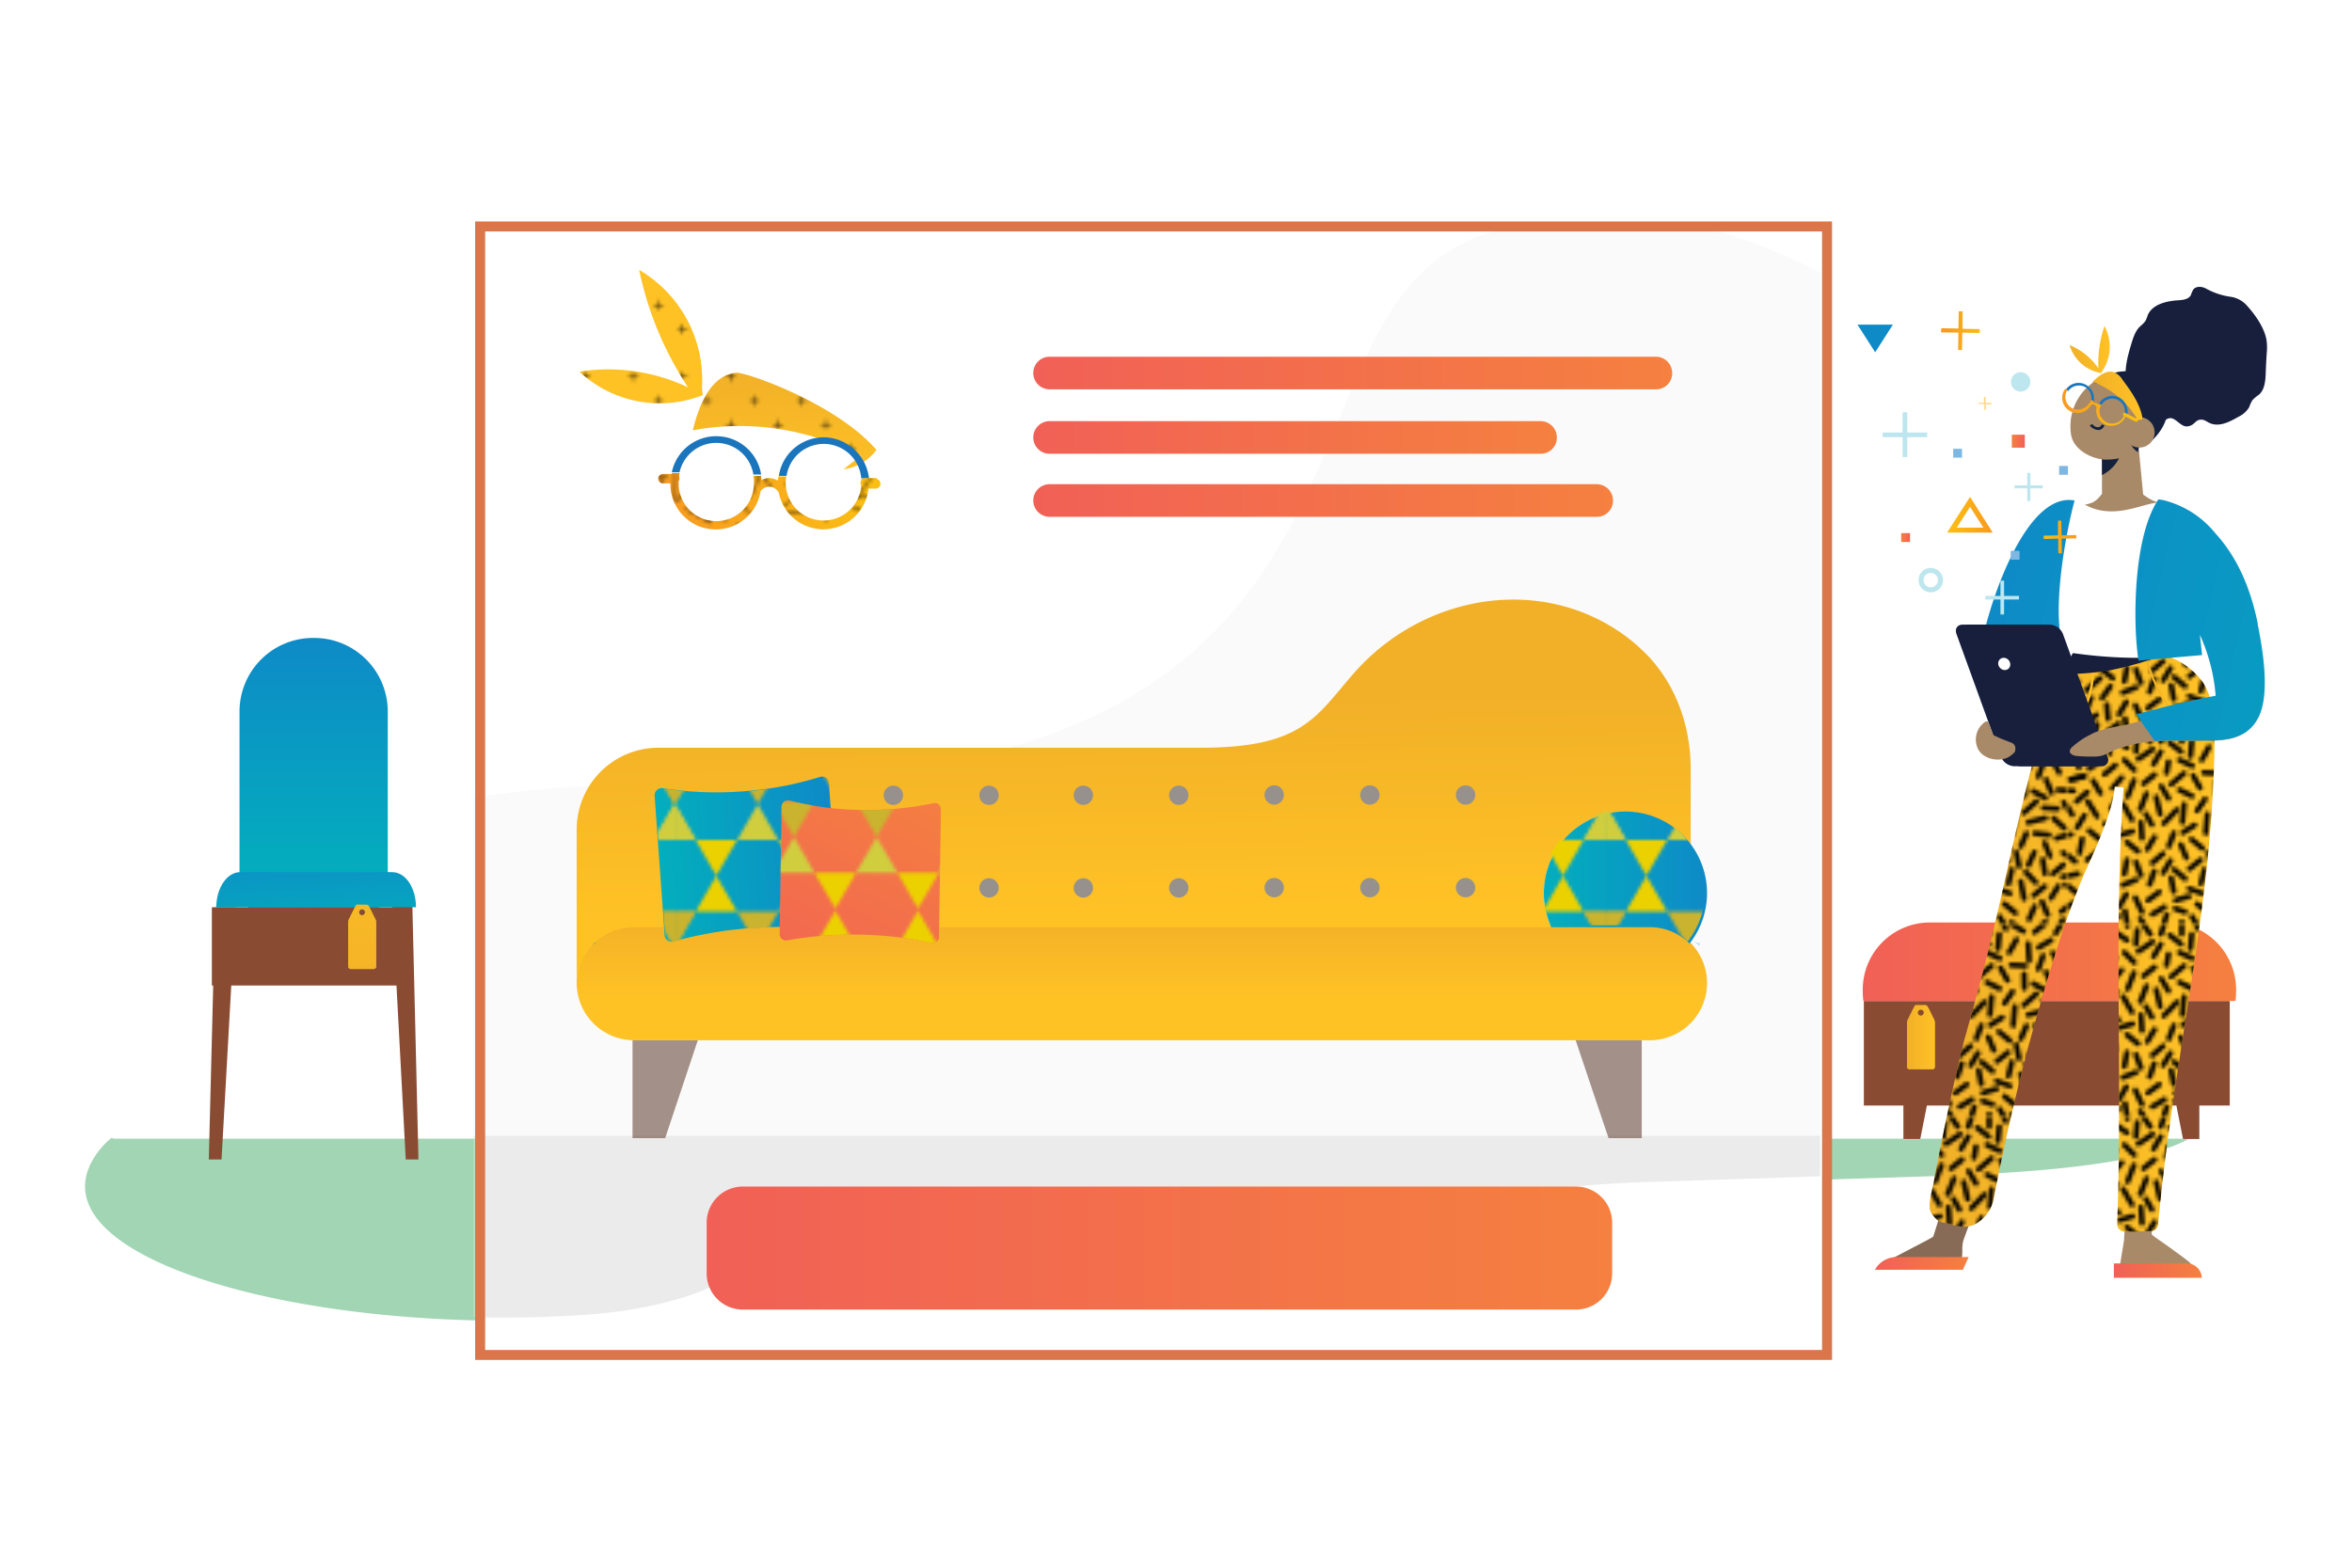 <?xml version="1.0" encoding="UTF-8"?> <svg xmlns="http://www.w3.org/2000/svg" xmlns:xlink="http://www.w3.org/1999/xlink" width="850.4" height="566.9" viewBox="0 0 850.4 566.9"><defs><linearGradient id="linear-gradient" x1="113.4" y1="338.57" x2="113.4" y2="249.58" gradientTransform="matrix(1, 0, 0, -1, 0, 568)" gradientUnits="userSpaceOnUse"><stop offset="0" stop-color="#0e8ac7"></stop><stop offset="1" stop-color="#03aebd"></stop></linearGradient><linearGradient id="linear-gradient-2" x1="113.04" y1="266.67" x2="114.92" y2="227.11" xlink:href="#linear-gradient"></linearGradient><linearGradient id="linear-gradient-3" x1="673.5" y1="220.2" x2="808.5" y2="220.2" gradientTransform="matrix(1, 0, 0, -1, 0, 568)" gradientUnits="userSpaceOnUse"><stop offset="0" stop-color="#f16056"></stop><stop offset="1" stop-color="#f58040"></stop><stop offset="1" stop-color="#f58040"></stop></linearGradient><linearGradient id="linear-gradient-4" x1="130.95" y1="198.31" x2="130.95" y2="289.05" gradientTransform="matrix(1, 0, 0, -1, 0, 568)" gradientUnits="userSpaceOnUse"><stop offset="0" stop-color="#f1b028"></stop><stop offset="1" stop-color="#ffc225"></stop><stop offset="1" stop-color="#ffc225"></stop></linearGradient><linearGradient id="linear-gradient-8" x1="689.41" y1="192.9" x2="699.56" y2="192.9" xlink:href="#linear-gradient-4"></linearGradient><linearGradient id="linear-gradient-12" x1="112.53" y1="226.8" x2="114.18" y2="226.8" gradientTransform="translate(726.9 568) rotate(180)" xlink:href="#linear-gradient"></linearGradient><linearGradient id="linear-gradient-13" x1="115.87" y1="229.45" x2="117.55" y2="229.45" gradientTransform="translate(726.9 568) rotate(180)" xlink:href="#linear-gradient"></linearGradient><linearGradient id="linear-gradient-14" x1="119.38" y1="231.25" x2="121.64" y2="231.25" gradientTransform="translate(726.9 568) rotate(180)" xlink:href="#linear-gradient"></linearGradient><linearGradient id="linear-gradient-15" x1="156.69" y1="389.44" x2="220.48" y2="389.44" gradientTransform="translate(471.2 685.1) rotate(175.9)" xlink:href="#linear-gradient-3"></linearGradient><linearGradient id="linear-gradient-16" x1="314.09" y1="238.04" x2="314.09" y2="207.17" gradientTransform="translate(726.9 568) rotate(180)" xlink:href="#linear-gradient-4"></linearGradient><linearGradient id="linear-gradient-17" x1="214.48" y1="227.1" x2="216.12" y2="227.1" xlink:href="#linear-gradient"></linearGradient><linearGradient id="linear-gradient-18" x1="318.04" y1="314.68" x2="316.84" y2="238.19" gradientTransform="translate(726.9 568) rotate(180)" xlink:href="#linear-gradient-4"></linearGradient><linearGradient id="linear-gradient-19" x1="217.79" y1="229.65" x2="219.45" y2="229.65" xlink:href="#linear-gradient"></linearGradient><linearGradient id="linear-gradient-20" x1="221.26" y1="231.45" x2="223.5" y2="231.45" xlink:href="#linear-gradient"></linearGradient><linearGradient id="linear-gradient-21" x1="109.74" y1="250.6" x2="168.74" y2="250.6" gradientTransform="translate(726.9 568) rotate(180)" xlink:href="#linear-gradient"></linearGradient><pattern id="SVGID_22_" data-name="SVGID 22 " width="74.8" height="86.4" patternTransform="translate(-19039.9 -6208.6) rotate(-180) scale(1.2)" patternUnits="userSpaceOnUse" viewBox="0 0 74.8 86.4"><rect width="74.8" height="86.4" fill="none"></rect><rect width="74.8" height="86.4" fill="none"></rect><polygon points="74.8 21.6 81.1 10.8 68.6 10.8 74.8 21.6" fill="#d0cd3f"></polygon><polygon points="74.8 21.6 81.1 32.4 68.6 32.4 74.8 21.6" fill="#cab32e"></polygon><polygon points="74.8 64.8 81.1 54 68.6 54 74.8 64.8" fill="#d0cd3f"></polygon><polygon points="74.8 64.8 81.1 75.6 68.6 75.6 74.8 64.8" fill="#cab32e"></polygon><polygon points="12.5 0 18.7 10.8 6.3 10.8 12.5 0" fill="#ecd100"></polygon><polygon points="37.4 0 43.7 10.8 31.2 10.8 37.4 0" fill="#ecd100"></polygon><polygon points="62.4 0 68.6 10.8 56.1 10.8 62.4 0" fill="#ecd100"></polygon><polygon points="25 21.6 31.2 10.8 18.7 10.8 25 21.6" fill="#d0cd3f"></polygon><polygon points="25 21.6 31.2 32.4 18.7 32.4 25 21.6" fill="#cab32e"></polygon><polygon points="49.9 21.6 56.1 10.8 43.7 10.8 49.9 21.6" fill="#d0cd3f"></polygon><polygon points="49.9 21.6 56.1 32.4 43.7 32.4 49.9 21.6" fill="#cab32e"></polygon><polygon points="74.8 21.6 81.1 10.8 68.6 10.8 74.8 21.6" fill="#d0cd3f"></polygon><polygon points="74.8 21.6 81.1 32.4 68.6 32.4 74.8 21.6" fill="#cab32e"></polygon><polygon points="12.5 43.2 18.7 32.4 6.3 32.4 12.5 43.2" fill="#ecd100"></polygon><polygon points="12.5 43.2 18.7 54 6.3 54 12.5 43.2" fill="#ecd100"></polygon><polygon points="37.4 43.2 43.7 32.4 31.2 32.4 37.4 43.2" fill="#ecd100"></polygon><polygon points="37.4 43.2 43.7 54 31.2 54 37.4 43.2" fill="#ecd100"></polygon><polygon points="62.4 43.2 68.6 32.4 56.1 32.4 62.4 43.2" fill="#ecd100"></polygon><polygon points="62.4 43.2 68.6 54 56.1 54 62.4 43.2" fill="#ecd100"></polygon><polygon points="0 21.6 6.3 10.8 -6.2 10.8 0 21.6" fill="#d0cd3f"></polygon><polygon points="0 21.6 6.3 32.4 -6.2 32.4 0 21.6" fill="#cab32e"></polygon><polygon points="25 64.8 31.2 54 18.7 54 25 64.8" fill="#d0cd3f"></polygon><polygon points="25 64.8 31.2 75.6 18.7 75.6 25 64.8" fill="#cab32e"></polygon><polygon points="49.9 64.8 56.1 54 43.7 54 49.9 64.8" fill="#d0cd3f"></polygon><polygon points="49.9 64.8 56.1 75.6 43.7 75.6 49.9 64.8" fill="#cab32e"></polygon><polygon points="74.8 64.8 81.1 54 68.6 54 74.8 64.8" fill="#d0cd3f"></polygon><polygon points="74.8 64.8 81.1 75.6 68.6 75.6 74.8 64.8" fill="#cab32e"></polygon><polygon points="12.5 86.4 18.7 75.6 6.3 75.6 12.5 86.4" fill="#ecd100"></polygon><polygon points="37.4 86.4 43.7 75.6 31.2 75.6 37.4 86.4" fill="#ecd100"></polygon><polygon points="62.4 86.4 68.6 75.6 56.1 75.6 62.4 86.4" fill="#ecd100"></polygon><polygon points="0 64.8 6.3 54 -6.2 54 0 64.8" fill="#d0cd3f"></polygon><polygon points="0 64.8 6.3 75.6 -6.2 75.6 0 64.8" fill="#cab32e"></polygon><polygon points="0 21.6 6.3 10.8 -6.2 10.8 0 21.6" fill="#d0cd3f"></polygon><polygon points="0 21.6 6.3 32.4 -6.2 32.4 0 21.6" fill="#cab32e"></polygon><polygon points="0 64.8 6.3 54 -6.2 54 0 64.8" fill="#d0cd3f"></polygon><polygon points="0 64.8 6.3 75.6 -6.2 75.6 0 64.8" fill="#cab32e"></polygon></pattern><linearGradient id="linear-gradient-22" x1="142.01" y1="387.91" x2="205.21" y2="387.91" gradientTransform="translate(471.2 685.1) rotate(175.9)" xlink:href="#linear-gradient"></linearGradient><pattern id="SVGID_24_" data-name="SVGID 24 " width="74.8" height="86.4" patternTransform="translate(-19106.2 -6208.6) rotate(-180) scale(1.2)" patternUnits="userSpaceOnUse" viewBox="0 0 74.8 86.4"><rect width="74.8" height="86.4" fill="none"></rect><rect width="74.8" height="86.4" fill="none"></rect><polygon points="74.8 21.6 81.1 10.8 68.6 10.8 74.8 21.6" fill="#d0cd3f"></polygon><polygon points="74.8 21.6 81.1 32.4 68.6 32.4 74.8 21.6" fill="#cab32e"></polygon><polygon points="74.8 64.8 81.1 54 68.6 54 74.8 64.8" fill="#d0cd3f"></polygon><polygon points="74.8 64.8 81.1 75.6 68.6 75.6 74.8 64.8" fill="#cab32e"></polygon><polygon points="12.5 0 18.7 10.8 6.3 10.8 12.5 0" fill="#ecd100"></polygon><polygon points="37.4 0 43.7 10.8 31.2 10.8 37.4 0" fill="#ecd100"></polygon><polygon points="62.4 0 68.6 10.8 56.1 10.8 62.4 0" fill="#ecd100"></polygon><polygon points="25 21.6 31.2 10.8 18.7 10.8 25 21.6" fill="#d0cd3f"></polygon><polygon points="25 21.6 31.2 32.4 18.7 32.4 25 21.6" fill="#cab32e"></polygon><polygon points="49.9 21.6 56.1 10.8 43.7 10.8 49.9 21.6" fill="#d0cd3f"></polygon><polygon points="49.9 21.6 56.1 32.4 43.7 32.4 49.9 21.6" fill="#cab32e"></polygon><polygon points="74.8 21.6 81.1 10.8 68.6 10.8 74.8 21.6" fill="#d0cd3f"></polygon><polygon points="74.8 21.6 81.1 32.4 68.6 32.4 74.8 21.6" fill="#cab32e"></polygon><polygon points="12.5 43.2 18.7 32.4 6.3 32.4 12.5 43.2" fill="#ecd100"></polygon><polygon points="12.5 43.2 18.7 54 6.3 54 12.5 43.2" fill="#ecd100"></polygon><polygon points="37.4 43.2 43.7 32.4 31.2 32.4 37.4 43.2" fill="#ecd100"></polygon><polygon points="37.4 43.2 43.7 54 31.2 54 37.4 43.2" fill="#ecd100"></polygon><polygon points="62.4 43.2 68.6 32.4 56.1 32.4 62.4 43.2" fill="#ecd100"></polygon><polygon points="62.4 43.2 68.6 54 56.1 54 62.4 43.2" fill="#ecd100"></polygon><polygon points="0 21.6 6.3 10.8 -6.2 10.8 0 21.6" fill="#d0cd3f"></polygon><polygon points="0 21.6 6.3 32.4 -6.2 32.4 0 21.6" fill="#cab32e"></polygon><polygon points="25 64.8 31.2 54 18.7 54 25 64.8" fill="#d0cd3f"></polygon><polygon points="25 64.8 31.2 75.6 18.7 75.6 25 64.8" fill="#cab32e"></polygon><polygon points="49.9 64.8 56.1 54 43.7 54 49.9 64.8" fill="#d0cd3f"></polygon><polygon points="49.9 64.8 56.1 75.6 43.7 75.6 49.9 64.8" fill="#cab32e"></polygon><polygon points="74.8 64.8 81.1 54 68.6 54 74.8 64.8" fill="#d0cd3f"></polygon><polygon points="74.8 64.8 81.1 75.6 68.6 75.6 74.8 64.8" fill="#cab32e"></polygon><polygon points="12.5 86.4 18.7 75.6 6.3 75.6 12.5 86.4" fill="#ecd100"></polygon><polygon points="37.4 86.4 43.7 75.6 31.2 75.6 37.4 86.4" fill="#ecd100"></polygon><polygon points="62.4 86.4 68.6 75.6 56.1 75.6 62.4 86.4" fill="#ecd100"></polygon><polygon points="0 64.8 6.3 54 -6.2 54 0 64.8" fill="#d0cd3f"></polygon><polygon points="0 64.8 6.3 75.6 -6.2 75.6 0 64.8" fill="#cab32e"></polygon><polygon points="0 21.6 6.3 10.8 -6.2 10.8 0 21.6" fill="#d0cd3f"></polygon><polygon points="0 21.6 6.3 32.4 -6.2 32.4 0 21.6" fill="#cab32e"></polygon><polygon points="0 64.8 6.3 54 -6.2 54 0 64.8" fill="#d0cd3f"></polygon><polygon points="0 64.8 6.3 75.6 -6.2 75.6 0 64.8" fill="#cab32e"></polygon></pattern><linearGradient id="linear-gradient-23" x1="255.5" y1="116.65" x2="582.9" y2="116.65" xlink:href="#linear-gradient-3"></linearGradient><linearGradient id="linear-gradient-24" x1="764.23" y1="108.5" x2="796.07" y2="108.5" xlink:href="#linear-gradient-3"></linearGradient><linearGradient id="linear-gradient-25" x1="677.94" y1="111.1" x2="711.81" y2="111.1" xlink:href="#linear-gradient-3"></linearGradient><linearGradient id="linear-gradient-26" x1="696.08" y1="227.75" x2="802.28" y2="227.75" xlink:href="#linear-gradient-4"></linearGradient><pattern id="SVGID_29_" data-name="SVGID 29 " width="57.6" height="57.6" patternTransform="matrix(1.2, 0, 0, -1.2, 3740.86, -6417.57)" patternUnits="userSpaceOnUse" viewBox="0 0 57.6 57.6"><rect width="57.6" height="57.6" fill="none"></rect><rect width="57.6" height="57.6" fill="none"></rect><line x1="58.1" y1="43.1" x2="62.2" y2="44.1" fill="none" stroke="#000" stroke-linecap="round" stroke-width="1.6"></line><line x1="25.8" y1="25.8" x2="23.6" y2="22.1" fill="none" stroke="#000" stroke-linecap="round" stroke-width="1.6"></line><line x1="23.2" y1="32.7" x2="25" y2="29.5" fill="none" stroke="#000" stroke-linecap="round" stroke-width="1.6"></line><line x1="21.7" y1="30.2" x2="22" y2="25.4" fill="none" stroke="#000" stroke-linecap="round" stroke-width="1.6"></line><line x1="30.8" y1="13.5" x2="31.6" y2="9.3" fill="none" stroke="#000" stroke-linecap="round" stroke-width="1.6"></line><line x1="17.5" y1="18.9" x2="16.7" y2="14.7" fill="none" stroke="#000" stroke-linecap="round" stroke-width="1.6"></line><line x1="9.8" y1="18.4" x2="13.2" y2="15.7" fill="none" stroke="#000" stroke-linecap="round" stroke-width="1.6"></line><line x1="17.5" y1="24.2" x2="20.8" y2="21.5" fill="none" stroke="#000" stroke-linecap="round" stroke-width="1.6"></line><line x1="21.7" y1="14.2" x2="20.2" y2="18.2" fill="none" stroke="#000" stroke-linecap="round" stroke-width="1.6"></line><line x1="9.4" y1="15.6" x2="5.2" y2="12" fill="none" stroke="#000" stroke-linecap="round" stroke-width="1.6"></line><line x1="15.1" y1="26.3" x2="19.2" y2="27.5" fill="none" stroke="#000" stroke-linecap="round" stroke-width="1.6"></line><line x1="23.8" y1="6.7" x2="27.2" y2="9.2" fill="none" stroke="#000" stroke-linecap="round" stroke-width="1.6"></line><line x1="15.1" y1="4.8" x2="17.3" y2="8.5" fill="none" stroke="#000" stroke-linecap="round" stroke-width="1.6"></line><line x1="33.7" y1="23.5" x2="35.4" y2="19.5" fill="none" stroke="#000" stroke-linecap="round" stroke-width="1.6"></line><line x1="41.7" y1="32.7" x2="41.2" y2="27" fill="none" stroke="#000" stroke-linecap="round" stroke-width="1.6"></line><line x1="30.6" y1="18.7" x2="28.4" y2="15" fill="none" stroke="#000" stroke-linecap="round" stroke-width="1.6"></line><line x1="39.7" y1="18.9" x2="36.3" y2="16.2" fill="none" stroke="#000" stroke-linecap="round" stroke-width="1.6"></line><line x1="38.6" y1="5.6" x2="41.9" y2="2.9" fill="none" stroke="#000" stroke-linecap="round" stroke-width="1.6"></line><line x1="36.9" y1="25.1" x2="40.2" y2="22.4" fill="none" stroke="#000" stroke-linecap="round" stroke-width="1.6"></line><line x1="30.1" y1="23" x2="31.6" y2="27" fill="none" stroke="#000" stroke-linecap="round" stroke-width="1.6"></line><line x1="34.3" y1="27.1" x2="37.9" y2="29.4" fill="none" stroke="#000" stroke-linecap="round" stroke-width="1.6"></line><line x1="10" y1="9.7" x2="12.5" y2="13.2" fill="none" stroke="#000" stroke-linecap="round" stroke-width="1.6"></line><line x1="41" y1="37.2" x2="38.6" y2="33.7" fill="none" stroke="#000" stroke-linecap="round" stroke-width="1.6"></line><line x1="14" y1="19.7" x2="12.3" y2="25" fill="none" stroke="#000" stroke-linecap="round" stroke-width="1.6"></line><line x1="13.1" y1="40.5" x2="15.9" y2="43.7" fill="none" stroke="#000" stroke-linecap="round" stroke-width="1.6"></line><line x1="34.7" y1="35.7" x2="34.2" y2="30.2" fill="none" stroke="#000" stroke-linecap="round" stroke-width="1.6"></line><line x1="21.5" y1="34.2" x2="23.4" y2="38.9" fill="none" stroke="#000" stroke-linecap="round" stroke-width="1.6"></line><line x1="25.7" y1="15.5" x2="24.3" y2="11.5" fill="none" stroke="#000" stroke-linecap="round" stroke-width="1.6"></line><line x1="31.7" y1="16" x2="35" y2="13.2" fill="none" stroke="#000" stroke-linecap="round" stroke-width="1.6"></line><line x1="16.3" y1="35.7" x2="19" y2="31" fill="none" stroke="#000" stroke-linecap="round" stroke-width="1.6"></line><line x1="25.1" y1="2.5" x2="28.8" y2="4.7" fill="none" stroke="#000" stroke-linecap="round" stroke-width="1.6"></line><line x1="15" y1="28.7" x2="10.8" y2="29.8" fill="none" stroke="#000" stroke-linecap="round" stroke-width="1.6"></line><line x1="14.4" y1="37.3" x2="12.7" y2="34.2" fill="none" stroke="#000" stroke-linecap="round" stroke-width="1.6"></line><line x1="45.7" y1="51.7" x2="46" y2="46.6" fill="none" stroke="#000" stroke-linecap="round" stroke-width="1.6"></line><line x1="30.4" y1="54.2" x2="33.8" y2="51.5" fill="none" stroke="#000" stroke-linecap="round" stroke-width="1.6"></line><line x1="25.2" y1="52.2" x2="20.9" y2="49.3" fill="none" stroke="#000" stroke-linecap="round" stroke-width="1.6"></line><line x1="13.7" y1="55.3" x2="17.5" y2="52.7" fill="none" stroke="#000" stroke-linecap="round" stroke-width="1.6"></line><line x1="27.8" y1="41.1" x2="30" y2="37.4" fill="none" stroke="#000" stroke-linecap="round" stroke-width="1.6"></line><line x1="30" y1="48.5" x2="29.4" y2="45.1" fill="none" stroke="#000" stroke-linecap="round" stroke-width="1.6"></line><line x1="33.3" y1="49" x2="37.2" y2="47.2" fill="none" stroke="#000" stroke-linecap="round" stroke-width="1.6"></line><line x1="25.5" y1="47.8" x2="27.7" y2="51.5" fill="none" stroke="#000" stroke-linecap="round" stroke-width="1.6"></line><line x1="48.2" y1="36.5" x2="44.4" y2="33.1" fill="none" stroke="#000" stroke-linecap="round" stroke-width="1.6"></line><line x1="17.7" y1="38" x2="19.6" y2="42.9" fill="none" stroke="#000" stroke-linecap="round" stroke-width="1.6"></line><line x1="16.7" y1="49" x2="19.7" y2="46" fill="none" stroke="#000" stroke-linecap="round" stroke-width="1.6"></line><line x1="42.2" y1="52.9" x2="40" y2="49" fill="none" stroke="#000" stroke-linecap="round" stroke-width="1.6"></line><line x1="44.5" y1="42.5" x2="44.6" y2="38.2" fill="none" stroke="#000" stroke-linecap="round" stroke-width="1.6"></line><line x1="40.6" y1="45.2" x2="44.9" y2="45" fill="none" stroke="#000" stroke-linecap="round" stroke-width="1.6"></line><line x1="25.8" y1="44.6" x2="22.5" y2="41.9" fill="none" stroke="#000" stroke-linecap="round" stroke-width="1.6"></line><line x1="45.2" y1="26.9" x2="43.5" y2="23" fill="none" stroke="#000" stroke-linecap="round" stroke-width="1.6"></line><line x1="50.1" y1="19" x2="50.8" y2="14.8" fill="none" stroke="#000" stroke-linecap="round" stroke-width="1.6"></line><line x1="50.7" y1="24" x2="52.3" y2="20" fill="none" stroke="#000" stroke-linecap="round" stroke-width="1.6"></line><line x1="50.7" y1="10.9" x2="47.4" y2="8.2" fill="none" stroke="#000" stroke-linecap="round" stroke-width="1.6"></line><line x1="52.6" y1="7.4" x2="54.8" y2="11" fill="none" stroke="#000" stroke-linecap="round" stroke-width="1.6"></line><line x1="43.5" y1="12.4" x2="44.5" y2="7.2" fill="none" stroke="#000" stroke-linecap="round" stroke-width="1.6"></line><line x1="54.6" y1="34.3" x2="50.3" y2="34.6" fill="none" stroke="#000" stroke-linecap="round" stroke-width="1.6"></line><line x1="56.3" y1="17.4" x2="53.1" y2="14.7" fill="none" stroke="#000" stroke-linecap="round" stroke-width="1.6"></line><line x1="47.6" y1="21.2" x2="45.8" y2="17.3" fill="none" stroke="#000" stroke-linecap="round" stroke-width="1.6"></line><line x1="53.4" y1="31.4" x2="56.6" y2="28.5" fill="none" stroke="#000" stroke-linecap="round" stroke-width="1.6"></line><line x1="7.7" y1="52.2" x2="5" y2="49.3" fill="none" stroke="#000" stroke-linecap="round" stroke-width="1.6"></line><line x1="14" y1="47.4" x2="10.7" y2="44.7" fill="none" stroke="#000" stroke-linecap="round" stroke-width="1.6"></line><line x1="11.2" y1="55.1" x2="12.4" y2="51" fill="none" stroke="#000" stroke-linecap="round" stroke-width="1.6"></line><line x1="47.7" y1="26.9" x2="52" y2="26.4" fill="none" stroke="#000" stroke-linecap="round" stroke-width="1.6"></line><line x1="6.7" y1="9.8" x2="5.1" y2="5.9" fill="none" stroke="#000" stroke-linecap="round" stroke-width="1.6"></line><line x1="8.3" y1="4.6" x2="5" y2="1.9" fill="none" stroke="#000" stroke-linecap="round" stroke-width="1.6"></line><line x1="6.1" y1="27.7" x2="9.4" y2="25" fill="none" stroke="#000" stroke-linecap="round" stroke-width="1.6"></line><line x1="48.9" y1="50.5" x2="52.6" y2="52.7" fill="none" stroke="#000" stroke-linecap="round" stroke-width="1.6"></line><line x1="50.2" y1="48" x2="48.8" y2="44" fill="none" stroke="#000" stroke-linecap="round" stroke-width="1.6"></line><line x1="0.5" y1="43.1" x2="4.6" y2="44.1" fill="none" stroke="#000" stroke-linecap="round" stroke-width="1.6"></line><line x1="2.5" y1="28.7" x2="4.7" y2="32.3" fill="none" stroke="#000" stroke-linecap="round" stroke-width="1.6"></line><line x1="5.5" y1="39.3" x2="2.3" y2="36.5" fill="none" stroke="#000" stroke-linecap="round" stroke-width="1.6"></line><line x1="7.3" y1="42.7" x2="9.5" y2="39" fill="none" stroke="#000" stroke-linecap="round" stroke-width="1.6"></line><line x1="5.7" y1="36.5" x2="8.5" y2="32" fill="none" stroke="#000" stroke-linecap="round" stroke-width="1.6"></line><line x1="4" y1="25.2" x2="3.2" y2="21" fill="none" stroke="#000" stroke-linecap="round" stroke-width="1.6"></line><line x1="9.5" y1="22" x2="5.5" y2="18.9" fill="none" stroke="#000" stroke-linecap="round" stroke-width="1.6"></line><line x1="11.4" y1="7.7" x2="11.8" y2="3.4" fill="none" stroke="#000" stroke-linecap="round" stroke-width="1.6"></line><line x1="34.7" y1="45" x2="30.8" y2="41.7" fill="none" stroke="#000" stroke-linecap="round" stroke-width="1.6"></line><line x1="37.4" y1="44.3" x2="39.5" y2="40.6" fill="none" stroke="#000" stroke-linecap="round" stroke-width="1.6"></line><line x1="33.3" y1="40" x2="37.1" y2="38.1" fill="none" stroke="#000" stroke-linecap="round" stroke-width="1.6"></line><line x1="28.4" y1="20.8" x2="25.1" y2="18" fill="none" stroke="#000" stroke-linecap="round" stroke-width="1.6"></line><line x1="20.2" y1="12.9" x2="16.2" y2="11.3" fill="none" stroke="#000" stroke-linecap="round" stroke-width="1.6"></line><line x1="20" y1="7.5" x2="22" y2="3.2" fill="none" stroke="#000" stroke-linecap="round" stroke-width="1.6"></line><line x1="36.2" y1="10.2" x2="40.2" y2="8.8" fill="none" stroke="#000" stroke-linecap="round" stroke-width="1.6"></line><line x1="37" y1="54.5" x2="36.6" y2="50.1" fill="none" stroke="#000" stroke-linecap="round" stroke-width="1.6"></line><line x1="40.8" y1="16" x2="39.8" y2="11.8" fill="none" stroke="#000" stroke-linecap="round" stroke-width="1.6"></line><line x1="36.2" y1="7.9" x2="32.1" y2="6.7" fill="none" stroke="#000" stroke-linecap="round" stroke-width="1.6"></line><line x1="32.5" y1="34" x2="28.6" y2="29.9" fill="none" stroke="#000" stroke-linecap="round" stroke-width="1.6"></line><line x1="49.9" y1="6.3" x2="51.6" y2="2.3" fill="none" stroke="#000" stroke-linecap="round" stroke-width="1.6"></line><line x1="56.2" y1="21.1" x2="59.5" y2="18.4" fill="none" stroke="#000" stroke-linecap="round" stroke-width="1.6"></line><line x1="56.9" y1="11.4" x2="60.2" y2="8.7" fill="none" stroke="#000" stroke-linecap="round" stroke-width="1.6"></line><line x1="54.2" y1="25.4" x2="58.3" y2="26.6" fill="none" stroke="#000" stroke-linecap="round" stroke-width="1.6"></line><line x1="56.4" y1="36.2" x2="58.6" y2="32.5" fill="none" stroke="#000" stroke-linecap="round" stroke-width="1.6"></line><line x1="58.1" y1="43.1" x2="62.2" y2="44.1" fill="none" stroke="#000" stroke-linecap="round" stroke-width="1.6"></line><line x1="59" y1="6" x2="55.7" y2="3.3" fill="none" stroke="#000" stroke-linecap="round" stroke-width="1.6"></line><line x1="51.1" y1="43.1" x2="52.8" y2="39.1" fill="none" stroke="#000" stroke-linecap="round" stroke-width="1.6"></line><line x1="60.3" y1="14.7" x2="56.1" y2="13.8" fill="none" stroke="#000" stroke-linecap="round" stroke-width="1.6"></line><line x1="50.9" y1="31.5" x2="45.7" y2="30.2" fill="none" stroke="#000" stroke-linecap="round" stroke-width="1.6"></line><line x1="6.1" y1="46.4" x2="9.6" y2="48.8" fill="none" stroke="#000" stroke-linecap="round" stroke-width="1.6"></line><line x1="45" y1="15.2" x2="48" y2="12.1" fill="none" stroke="#000" stroke-linecap="round" stroke-width="1.6"></line><line x1="53.1" y1="48.9" x2="55.1" y2="45.2" fill="none" stroke="#000" stroke-linecap="round" stroke-width="1.6"></line><line x1="59" y1="39.7" x2="54.8" y2="40" fill="none" stroke="#000" stroke-linecap="round" stroke-width="1.6"></line><line x1="26.3" y1="37.8" x2="27.5" y2="32.7" fill="none" stroke="#000" stroke-linecap="round" stroke-width="1.6"></line><line x1="42.1" y1="21.2" x2="43" y2="17" fill="none" stroke="#000" stroke-linecap="round" stroke-width="1.6"></line><line x1="47.2" y1="39.6" x2="50.9" y2="37.6" fill="none" stroke="#000" stroke-linecap="round" stroke-width="1.6"></line><line x1="35" y1="3.2" x2="32" y2="4.2" fill="none" stroke="#000" stroke-linecap="round" stroke-width="1.6"></line><line x1="20.6" y1="55.8" x2="20.2" y2="51.5" fill="none" stroke="#000" stroke-linecap="round" stroke-width="1.6"></line><line x1="2" y1="52" x2="3" y2="46.7" fill="none" stroke="#000" stroke-linecap="round" stroke-width="1.6"></line><line x1="56.2" y1="49.5" x2="57.7" y2="53.5" fill="none" stroke="#000" stroke-linecap="round" stroke-width="1.6"></line><line x1="47.7" y1="4.9" x2="46" y2="1" fill="none" stroke="#000" stroke-linecap="round" stroke-width="1.6"></line><line x1="44.3" y1="-2.2" x2="40.6" fill="none" stroke="#000" stroke-linecap="round" stroke-width="1.6"></line><line x1="29.5" y1="2.4" x2="27.7" y2="-3.1" fill="none" stroke="#000" stroke-linecap="round" stroke-width="1.6"></line><line x1="21.5" y1="1.1" x2="24.5" y2="-3.1" fill="none" stroke="#000" stroke-linecap="round" stroke-width="1.6"></line><line x1="50.9" y1="0.2" x2="47.6" y2="-2.5" fill="none" stroke="#000" stroke-linecap="round" stroke-width="1.6"></line><line x1="8.5" y1="1.8" x2="7.6" y2="-2.4" fill="none" stroke="#000" stroke-linecap="round" stroke-width="1.6"></line><line x1="15" y1="2" x2="11.7" y2="-0.4" fill="none" stroke="#000" stroke-linecap="round" stroke-width="1.6"></line><line x1="1.6" y1="2.2" x2="2.4" y2="-2" fill="none" stroke="#000" stroke-linecap="round" stroke-width="1.6"></line><line x1="54" y1="-2.8" x2="56.2" y2="0.9" fill="none" stroke="#000" stroke-linecap="round" stroke-width="1.6"></line><line x1="34" y1="-3.1" x2="34" y2="0.2" fill="none" stroke="#000" stroke-linecap="round" stroke-width="1.6"></line><line x1="16.9" y1="3.5" x2="17.6" y2="-0.8" fill="none" stroke="#000" stroke-linecap="round" stroke-width="1.6"></line><line x1="37.1" y1="1.8" x2="39" y2="-1.5" fill="none" stroke="#000" stroke-linecap="round" stroke-width="1.6"></line><line x1="-1.4" y1="21.1" x2="1.9" y2="18.4" fill="none" stroke="#000" stroke-linecap="round" stroke-width="1.6"></line><line x1="-0.7" y1="11.4" x2="2.6" y2="8.7" fill="none" stroke="#000" stroke-linecap="round" stroke-width="1.6"></line><line x1="-3.4" y1="25.4" x2="0.7" y2="26.6" fill="none" stroke="#000" stroke-linecap="round" stroke-width="1.6"></line><line x1="-1.2" y1="36.2" x2="1" y2="32.5" fill="none" stroke="#000" stroke-linecap="round" stroke-width="1.6"></line><line x1="0.5" y1="43.1" x2="4.6" y2="44.1" fill="none" stroke="#000" stroke-linecap="round" stroke-width="1.6"></line><line x1="1.4" y1="6" x2="-1.9" y2="3.3" fill="none" stroke="#000" stroke-linecap="round" stroke-width="1.6"></line><line x1="2.7" y1="14.7" x2="-1.5" y2="13.8" fill="none" stroke="#000" stroke-linecap="round" stroke-width="1.6"></line><line x1="1.4" y1="39.7" x2="-2.8" y2="40" fill="none" stroke="#000" stroke-linecap="round" stroke-width="1.6"></line><line x1="-1.4" y1="49.5" x2="0.1" y2="53.5" fill="none" stroke="#000" stroke-linecap="round" stroke-width="1.6"></line><line x1="44.3" y1="55.4" x2="40.6" y2="57.6" fill="none" stroke="#000" stroke-linecap="round" stroke-width="1.6"></line><line x1="29.5" y1="60" x2="27.7" y2="54.5" fill="none" stroke="#000" stroke-linecap="round" stroke-width="1.6"></line><line x1="21.5" y1="58.8" x2="24.5" y2="54.5" fill="none" stroke="#000" stroke-linecap="round" stroke-width="1.6"></line><line x1="50.9" y1="57.8" x2="47.6" y2="55.1" fill="none" stroke="#000" stroke-linecap="round" stroke-width="1.6"></line><line x1="8.5" y1="59.4" x2="7.6" y2="55.2" fill="none" stroke="#000" stroke-linecap="round" stroke-width="1.6"></line><line x1="15" y1="59.6" x2="11.7" y2="57.3" fill="none" stroke="#000" stroke-linecap="round" stroke-width="1.6"></line><line x1="1.6" y1="59.8" x2="2.4" y2="55.6" fill="none" stroke="#000" stroke-linecap="round" stroke-width="1.6"></line><line x1="54" y1="54.8" x2="56.2" y2="58.5" fill="none" stroke="#000" stroke-linecap="round" stroke-width="1.6"></line><line x1="34" y1="54.5" x2="34" y2="57.8" fill="none" stroke="#000" stroke-linecap="round" stroke-width="1.6"></line><line x1="16.9" y1="61.1" x2="17.6" y2="56.9" fill="none" stroke="#000" stroke-linecap="round" stroke-width="1.6"></line><line x1="37.1" y1="59.4" x2="39" y2="56.1" fill="none" stroke="#000" stroke-linecap="round" stroke-width="1.6"></line></pattern><linearGradient id="linear-gradient-27" x1="772.47" y1="322.8" x2="802.06" y2="322.8" xlink:href="#linear-gradient-4"></linearGradient><linearGradient id="linear-gradient-28" x1="738.95" y1="327.4" x2="758.25" y2="327.4" xlink:href="#linear-gradient-4"></linearGradient><linearGradient id="linear-gradient-29" x1="718.62" y1="358.19" x2="943.45" y2="306" xlink:href="#linear-gradient"></linearGradient><linearGradient id="linear-gradient-30" x1="718.55" y1="357.87" x2="943.37" y2="305.68" xlink:href="#linear-gradient"></linearGradient><linearGradient id="linear-gradient-31" x1="756.53" y1="424.83" x2="774.53" y2="424.83" xlink:href="#linear-gradient-4"></linearGradient><linearGradient id="linear-gradient-32" x1="748.33" y1="441.6" x2="762.84" y2="441.6" xlink:href="#linear-gradient-4"></linearGradient><linearGradient id="linear-gradient-33" x1="-665.73" y1="1011.76" x2="-641.6" y2="1011.76" gradientTransform="matrix(0.92, 0.38, 0.38, -0.92, 971.48, 1333.72)" gradientUnits="userSpaceOnUse"><stop offset="0" stop-color="#f89921"></stop><stop offset="1" stop-color="#fbbf12"></stop><stop offset="1" stop-color="#fbbf12"></stop></linearGradient><linearGradient id="linear-gradient-34" x1="-745.93" y1="883.31" x2="-740.02" y2="883.31" gradientTransform="matrix(0.9, 0.44, 0.44, -0.9, 1045.45, 1271.88)" xlink:href="#linear-gradient-33"></linearGradient><linearGradient id="linear-gradient-35" x1="155.52" y1="408.45" x2="160.21" y2="408.45" gradientTransform="translate(887.6 568) rotate(180)" xlink:href="#linear-gradient-3"></linearGradient><linearGradient id="linear-gradient-36" x1="196.92" y1="373.6" x2="200.16" y2="373.6" gradientTransform="translate(887.6 568) rotate(180)" xlink:href="#linear-gradient-3"></linearGradient><clipPath id="clip-path"><path d="M717.1,190.8h-9.6l4.8-7.5Zm-4.8-11.1L704,192.6h16.5Z" fill="none"></path></clipPath><linearGradient id="linear-gradient-37" x1="-594.23" y1="-23.58" x2="-593.29" y2="-23.58" gradientTransform="matrix(-17.53, 0, 0, 17.53, -9696.06, 599.46)" xlink:href="#linear-gradient-33"></linearGradient><linearGradient id="linear-gradient-38" x1="683.06" y1="441.96" x2="695.4" y2="420.89" xlink:href="#linear-gradient"></linearGradient><linearGradient id="linear-gradient-39" x1="129.93" y1="371.72" x2="141.72" y2="371.72" gradientTransform="translate(886.9 563.6) rotate(179)" xlink:href="#linear-gradient-33"></linearGradient><linearGradient id="linear-gradient-40" x1="1153.21" y1="463.68" x2="1167.16" y2="463.68" gradientTransform="matrix(1, 0.02, 0.02, -1, -459.05, 563.58)" xlink:href="#linear-gradient-33"></linearGradient><linearGradient id="linear-gradient-41" x1="282.96" y1="435.56" x2="284.18" y2="391.49" xlink:href="#linear-gradient-4"></linearGradient><linearGradient id="linear-gradient-42" x1="-330.82" y1="768.91" x2="-329.59" y2="724.85" gradientTransform="matrix(0.86, -0.51, -0.51, -0.86, 545.57, 46.88)" xlink:href="#linear-gradient-4"></linearGradient><pattern id="SVGID_50_" data-name="SVGID 50 " width="57.6" height="57.6" patternTransform="matrix(1.2, 0, 0, -1.2, 1347.43, -459.9)" patternUnits="userSpaceOnUse" viewBox="0 0 57.6 57.6"><rect width="57.6" height="57.6" fill="none"></rect><rect width="57.6" height="57.6" fill="none"></rect><line x1="52.5" y1="54" x2="55.5" y2="54" fill="none" stroke="#000" stroke-width="0.3"></line><line x1="38.1" y1="54" x2="41.1" y2="54" fill="none" stroke="#000" stroke-width="0.3"></line><line x1="23.7" y1="54" x2="26.7" y2="54" fill="none" stroke="#000" stroke-width="0.3"></line><line x1="9.3" y1="54" x2="12.3" y2="54" fill="none" stroke="#000" stroke-width="0.3"></line><line x1="45.3" y1="46.8" x2="48.3" y2="46.8" fill="none" stroke="#000" stroke-width="0.3"></line><line x1="30.9" y1="46.8" x2="33.9" y2="46.8" fill="none" stroke="#000" stroke-width="0.3"></line><line x1="16.5" y1="46.8" x2="19.5" y2="46.8" fill="none" stroke="#000" stroke-width="0.3"></line><line x1="2.1" y1="46.8" x2="5.1" y2="46.8" fill="none" stroke="#000" stroke-width="0.3"></line><line x1="52.5" y1="39.6" x2="55.5" y2="39.6" fill="none" stroke="#000" stroke-width="0.3"></line><line x1="38.1" y1="39.6" x2="41.1" y2="39.6" fill="none" stroke="#000" stroke-width="0.3"></line><line x1="23.7" y1="39.6" x2="26.7" y2="39.6" fill="none" stroke="#000" stroke-width="0.3"></line><line x1="9.3" y1="39.6" x2="12.3" y2="39.6" fill="none" stroke="#000" stroke-width="0.3"></line><line x1="45.3" y1="32.4" x2="48.3" y2="32.4" fill="none" stroke="#000" stroke-width="0.3"></line><line x1="30.9" y1="32.4" x2="33.9" y2="32.4" fill="none" stroke="#000" stroke-width="0.3"></line><line x1="16.5" y1="32.4" x2="19.5" y2="32.4" fill="none" stroke="#000" stroke-width="0.3"></line><line x1="2.1" y1="32.4" x2="5.1" y2="32.4" fill="none" stroke="#000" stroke-width="0.3"></line><line x1="52.5" y1="25.2" x2="55.5" y2="25.2" fill="none" stroke="#000" stroke-width="0.3"></line><line x1="38.1" y1="25.2" x2="41.1" y2="25.2" fill="none" stroke="#000" stroke-width="0.3"></line><line x1="23.7" y1="25.2" x2="26.7" y2="25.2" fill="none" stroke="#000" stroke-width="0.3"></line><line x1="9.3" y1="25.2" x2="12.3" y2="25.2" fill="none" stroke="#000" stroke-width="0.3"></line><line x1="45.3" y1="18" x2="48.3" y2="18" fill="none" stroke="#000" stroke-width="0.3"></line><line x1="30.9" y1="18" x2="33.9" y2="18" fill="none" stroke="#000" stroke-width="0.3"></line><line x1="16.5" y1="18" x2="19.5" y2="18" fill="none" stroke="#000" stroke-width="0.3"></line><line x1="2.1" y1="18" x2="5.1" y2="18" fill="none" stroke="#000" stroke-width="0.3"></line><line x1="52.5" y1="10.8" x2="55.5" y2="10.8" fill="none" stroke="#000" stroke-width="0.3"></line><line x1="38.1" y1="10.8" x2="41.1" y2="10.8" fill="none" stroke="#000" stroke-width="0.3"></line><line x1="23.7" y1="10.8" x2="26.7" y2="10.8" fill="none" stroke="#000" stroke-width="0.3"></line><line x1="9.3" y1="10.8" x2="12.3" y2="10.8" fill="none" stroke="#000" stroke-width="0.3"></line><line x1="45.3" y1="3.6" x2="48.3" y2="3.6" fill="none" stroke="#000" stroke-width="0.3"></line><line x1="30.9" y1="3.6" x2="33.9" y2="3.6" fill="none" stroke="#000" stroke-width="0.3"></line><line x1="16.5" y1="3.6" x2="19.5" y2="3.6" fill="none" stroke="#000" stroke-width="0.3"></line><line x1="2.1" y1="3.6" x2="5.1" y2="3.6" fill="none" stroke="#000" stroke-width="0.3"></line><line x1="54" y1="55.5" x2="54" y2="52.5" fill="none" stroke="#000" stroke-width="0.3"></line><line x1="39.6" y1="55.5" x2="39.6" y2="52.5" fill="none" stroke="#000" stroke-width="0.3"></line><line x1="25.2" y1="55.5" x2="25.2" y2="52.5" fill="none" stroke="#000" stroke-width="0.3"></line><line x1="10.8" y1="55.5" x2="10.8" y2="52.5" fill="none" stroke="#000" stroke-width="0.3"></line><line x1="46.8" y1="48.3" x2="46.8" y2="45.3" fill="none" stroke="#000" stroke-width="0.3"></line><line x1="32.4" y1="48.3" x2="32.4" y2="45.3" fill="none" stroke="#000" stroke-width="0.3"></line><line x1="18" y1="48.3" x2="18" y2="45.3" fill="none" stroke="#000" stroke-width="0.3"></line><line x1="3.6" y1="48.3" x2="3.6" y2="45.3" fill="none" stroke="#000" stroke-width="0.3"></line><line x1="54" y1="41.1" x2="54" y2="38.1" fill="none" stroke="#000" stroke-width="0.3"></line><line x1="39.6" y1="41.1" x2="39.6" y2="38.1" fill="none" stroke="#000" stroke-width="0.3"></line><line x1="25.2" y1="41.1" x2="25.2" y2="38.1" fill="none" stroke="#000" stroke-width="0.3"></line><line x1="10.8" y1="41.1" x2="10.8" y2="38.1" fill="none" stroke="#000" stroke-width="0.3"></line><line x1="46.8" y1="33.9" x2="46.8" y2="30.9" fill="none" stroke="#000" stroke-width="0.3"></line><line x1="32.4" y1="33.9" x2="32.4" y2="30.9" fill="none" stroke="#000" stroke-width="0.3"></line><line x1="18" y1="33.9" x2="18" y2="30.9" fill="none" stroke="#000" stroke-width="0.3"></line><line x1="3.6" y1="33.9" x2="3.6" y2="30.9" fill="none" stroke="#000" stroke-width="0.3"></line><line x1="54" y1="26.7" x2="54" y2="23.7" fill="none" stroke="#000" stroke-width="0.3"></line><line x1="39.6" y1="26.7" x2="39.6" y2="23.7" fill="none" stroke="#000" stroke-width="0.3"></line><line x1="25.2" y1="26.7" x2="25.2" y2="23.7" fill="none" stroke="#000" stroke-width="0.3"></line><line x1="10.8" y1="26.7" x2="10.8" y2="23.7" fill="none" stroke="#000" stroke-width="0.3"></line><line x1="46.8" y1="19.5" x2="46.8" y2="16.5" fill="none" stroke="#000" stroke-width="0.3"></line><line x1="32.4" y1="19.5" x2="32.4" y2="16.5" fill="none" stroke="#000" stroke-width="0.3"></line><line x1="18" y1="19.5" x2="18" y2="16.5" fill="none" stroke="#000" stroke-width="0.3"></line><line x1="3.6" y1="19.5" x2="3.6" y2="16.5" fill="none" stroke="#000" stroke-width="0.3"></line><line x1="54" y1="12.3" x2="54" y2="9.3" fill="none" stroke="#000" stroke-width="0.3"></line><line x1="39.6" y1="12.3" x2="39.6" y2="9.3" fill="none" stroke="#000" stroke-width="0.3"></line><line x1="25.2" y1="12.3" x2="25.2" y2="9.3" fill="none" stroke="#000" stroke-width="0.3"></line><line x1="10.8" y1="12.3" x2="10.8" y2="9.3" fill="none" stroke="#000" stroke-width="0.3"></line><line x1="46.8" y1="5.1" x2="46.8" y2="2.1" fill="none" stroke="#000" stroke-width="0.3"></line><line x1="32.4" y1="5.1" x2="32.4" y2="2.1" fill="none" stroke="#000" stroke-width="0.3"></line><line x1="18" y1="5.1" x2="18" y2="2.1" fill="none" stroke="#000" stroke-width="0.3"></line><line x1="3.6" y1="5.1" x2="3.6" y2="2.1" fill="none" stroke="#000" stroke-width="0.3"></line></pattern><linearGradient id="linear-gradient-43" x1="238.08" y1="386.97" x2="318.68" y2="386.97" gradientTransform="matrix(1, 0, 0, -1, 0, 568)" xlink:href="#linear-gradient-33"></linearGradient><pattern id="SVGID_53_" data-name="SVGID 53 " width="72" height="72" patternTransform="matrix(1.45, 0, 0, -1.45, 4202.84, -6212.78)" patternUnits="userSpaceOnUse" viewBox="0 0 72 72"><rect width="72" height="72" fill="none"></rect><rect width="72" height="72" fill="none"></rect><polyline points="48.7 44.1 42 46.9 44 39.8" fill="none" stroke="#000" stroke-width="0.3"></polyline><polyline points="32.8 53.4 39.9 57 33.2 59" fill="none" stroke="#000" stroke-width="0.3"></polyline><polyline points="50.1 45.7 56.3 49.3 50 53.1" fill="none" stroke="#000" stroke-width="0.3"></polyline><polyline points="30 43.5 29.7 51.2 24.4 46.7" fill="none" stroke="#000" stroke-width="0.3"></polyline><polyline points="60.2 27.7 66.7 24.5 65.1 31.7" fill="none" stroke="#000" stroke-width="0.3"></polyline><polyline points="58.2 12.2 58.2 19.4 52.4 14.8" fill="none" stroke="#000" stroke-width="0.3"></polyline><polyline points="52.9 27.2 52.8 20 58.7 24.5" fill="none" stroke="#000" stroke-width="0.3"></polyline><polyline points="46.5 34.3 53.7 34.7 48.8 40.2" fill="none" stroke="#000" stroke-width="0.3"></polyline><polyline points="43.4 28.3 49.2 24 49 31.4" fill="none" stroke="#000" stroke-width="0.3"></polyline><polyline points="32.2 20.1 28.8 24.6 26.7 19.4" fill="none" stroke="#000" stroke-width="0.3"></polyline><polyline points="33.3 30.7 40 27.9 37.2 34.7" fill="none" stroke="#000" stroke-width="0.3"></polyline><polyline points="16.3 18.4 13.7 25.6 9.4 19.5" fill="none" stroke="#000" stroke-width="0.3"></polyline><polyline points="34.5 44.3 34 38.1 40.3 41.7" fill="none" stroke="#000" stroke-width="0.3"></polyline><polyline points="8.4 52.5 14.7 49 13.5 56.3" fill="none" stroke="#000" stroke-width="0.3"></polyline><polyline points="26.4 31.4 20.8 36 20.7 28.5" fill="none" stroke="#000" stroke-width="0.3"></polyline><polyline points="24.5 51.2 18.7 57.3 18 49.1" fill="none" stroke="#000" stroke-width="0.3"></polyline><polyline points="25.2 16.7 27.6 10 32.3 17.8" fill="none" stroke="#000" stroke-width="0.3"></polyline><polyline points="42.9 57.9 43.2 49.7 48.3 55.1" fill="none" stroke="#000" stroke-width="0.3"></polyline><polyline points="18 34.3 11.5 35.7 14.5 28.9" fill="none" stroke="#000" stroke-width="0.3"></polyline><polyline points="63.2 22.3 61 15.5 67.9 18" fill="none" stroke="#000" stroke-width="0.3"></polyline><polyline points="58.2 35.3 54.9 29.1 61.5 29.8" fill="none" stroke="#000" stroke-width="0.3"></polyline><polyline points="53.6 63 60.8 62.9 56.3 68.8" fill="none" stroke="#000" stroke-width="0.3"></polyline><polyline points="64.8 68 64.8 60.7 70.6 65.3" fill="none" stroke="#000" stroke-width="0.3"></polyline><polyline points="26.6 34.8 30.6 40.8 23.2 40.1" fill="none" stroke="#000" stroke-width="0.3"></polyline><polyline points="40 51.5 32.7 51.6 37.2 45.7" fill="none" stroke="#000" stroke-width="0.3"></polyline><polyline points="30.7 2.5 33.8 10.3 26.2 7.1" fill="none" stroke="#000" stroke-width="0.3"></polyline><polyline points="66.4 56.9 60 60.2 61.5 52.9" fill="none" stroke="#000" stroke-width="0.3"></polyline><polyline points="35 22 41.4 19.3 38.7 26.2" fill="none" stroke="#000" stroke-width="0.3"></polyline><polyline points="42.7 21.6 49.7 19.7 43.7 15.3" fill="none" stroke="#000" stroke-width="0.3"></polyline><polyline points="21.6 48.8 18 42.5 25.1 42.7" fill="none" stroke="#000" stroke-width="0.3"></polyline><polyline points="58 9.6 51.6 6.2 58.3 3.2" fill="none" stroke="#000" stroke-width="0.3"></polyline><polyline points="48 15.1 47.3 7.9 53.6 11.9" fill="none" stroke="#000" stroke-width="0.3"></polyline><polyline points="42.1 67.1 40.3 59.4 47.1 62.8" fill="none" stroke="#000" stroke-width="0.3"></polyline><polyline points="60.2 10.1 66.9 7.3 64.9 14.4" fill="none" stroke="#000" stroke-width="0.3"></polyline><polyline points="11.7 47 4.9 49.7 8 42.7" fill="none" stroke="#000" stroke-width="0.3"></polyline><polyline points="21.2 10.2 21.9 19.3 15.4 14.8" fill="none" stroke="#000" stroke-width="0.3"></polyline><polyline points="12.7 15.1 6.3 18.5 7.7 11.2" fill="none" stroke="#000" stroke-width="0.3"></polyline><polyline points="23.7 68.8 22 62.6 29.1 64.7" fill="none" stroke="#000" stroke-width="0.3"></polyline><polyline points="6 61.7 5.9 54.4 11.7 58.9" fill="none" stroke="#000" stroke-width="0.3"></polyline><polyline points="11.6 12.4 14.5 5.7 18 12.2" fill="none" stroke="#000" stroke-width="0.3"></polyline><polyline points="17.9 28.7 18.8 21.5 24.7 26.5" fill="none" stroke="#000" stroke-width="0.3"></polyline><polyline points="39 5.8 45.5 2.5 44.2 10.7" fill="none" stroke="#000" stroke-width="0.3"></polyline><polyline points="67.7 38.7 61.3 42.3 62 35.4" fill="none" stroke="#000" stroke-width="0.3"></polyline><polyline points="59.3 50.4 63.5 44.5 65.6 51.6" fill="none" stroke="#000" stroke-width="0.3"></polyline><polyline points="52.5 43.2 55.2 38.2 58.3 44.9" fill="none" stroke="#000" stroke-width="0.3"></polyline><polyline points="7.6 70.2 1.6 66.1 8.7 64" fill="none" stroke="#000" stroke-width="0.3"></polyline><polyline points="48.6 59.7 52.4 65.9 47 66" fill="none" stroke="#000" stroke-width="0.3"></polyline><polyline points="6.9 8.8 3.9 2.2 11.1 4" fill="none" stroke="#000" stroke-width="0.3"></polyline><polyline points="25.7 2.3 19.5 6.1 20.5 -1.3" fill="none" stroke="#000" stroke-width="0.3"></polyline><polyline points="40.6 15.7 34.7 14.7 39.9 9.3" fill="none" stroke="#000" stroke-width="0.3"></polyline><polyline points="46.9 36.7 39.7 37.2 43.9 31.1" fill="none" stroke="#000" stroke-width="0.3"></polyline><polyline points="43.9 -1.8 38.1 2.6 38.2 -4.8" fill="none" stroke="#000" stroke-width="0.3"></polyline><polyline points="55.2 61.1 51.2 55.1 58.6 55.8" fill="none" stroke="#000" stroke-width="0.3"></polyline><polyline points="12 65.8 15.6 59.5 18.3 66.4" fill="none" stroke="#000" stroke-width="0.3"></polyline><polyline points="5.6 22.8 11.5 26.9 4.4 29.1" fill="none" stroke="#000" stroke-width="0.3"></polyline><polyline points="14.5 36.6 16.1 45.1 8.8 39.6" fill="none" stroke="#000" stroke-width="0.3"></polyline><polyline points="7.3 36.4 2.2 32.3 9.6 31.5" fill="none" stroke="#000" stroke-width="0.3"></polyline><polyline points="57.6 1.1 63.2 -3.4 63.8 5.5" fill="none" stroke="#000" stroke-width="0.3"></polyline><polyline points="27.7 2.3 31 -4.2 34.1 2.5" fill="none" stroke="#000" stroke-width="0.3"></polyline><polyline points="53.4 -4.6 52.4 2.6 47.3 -2.7" fill="none" stroke="#000" stroke-width="0.3"></polyline><polyline points="15.7 -3.8 15.1 3.4 9.7 -1.6" fill="none" stroke="#000" stroke-width="0.3"></polyline><polyline points="38.4 62.7 33.9 68.4 32 61.2" fill="none" stroke="#000" stroke-width="0.3"></polyline><polyline points="72.9 38.3 71.6 31.1 66.7 36.7" fill="none" stroke="#000" stroke-width="0.3"></polyline><polyline points="67.2 47.2 73.6 50.7 66.7 53.6" fill="none" stroke="#000" stroke-width="0.3"></polyline><polyline points="74.7 46.7 69.8 41.4 77.1 40.8" fill="none" stroke="#000" stroke-width="0.3"></polyline><polyline points="74.5 -1.5 69.4 3.6 68.5 -3.7" fill="none" stroke="#000" stroke-width="0.3"></polyline><polyline points="72 54.2 75.3 60.7 68 59.2" fill="none" stroke="#000" stroke-width="0.3"></polyline><polyline points="72.5 6.8 76.7 12.7 69.3 12.3" fill="none" stroke="#000" stroke-width="0.3"></polyline><polyline points="75.8 21.3 70.2 16.7 77.5 15.1" fill="none" stroke="#000" stroke-width="0.3"></polyline><polyline points="72.3 21.6 69.8 28.4 76.8 26.1" fill="none" stroke="#000" stroke-width="0.3"></polyline><polyline points="30.8 55.4 27.4 61.8 24.4 55" fill="none" stroke="#000" stroke-width="0.3"></polyline><polyline points="30.5 33.4 27 28.1 32.1 27.5" fill="none" stroke="#000" stroke-width="0.3"></polyline><polyline points="0.9 38.3 -0.4 31.1 -5.3 36.7" fill="none" stroke="#000" stroke-width="0.3"></polyline><polyline points="-4.8 47.2 1.6 50.7 -5.3 53.6" fill="none" stroke="#000" stroke-width="0.3"></polyline><polyline points="2.7 46.7 -2.2 41.4 5.1 40.8" fill="none" stroke="#000" stroke-width="0.3"></polyline><polyline points="2.5 -1.5 -2.6 3.6 -3.5 -3.7" fill="none" stroke="#000" stroke-width="0.3"></polyline><polyline points="0 54.2 3.3 60.7 -4 59.2" fill="none" stroke="#000" stroke-width="0.3"></polyline><polyline points="0.5 6.8 4.7 12.7 -2.7 12.3" fill="none" stroke="#000" stroke-width="0.3"></polyline><polyline points="3.8 21.3 -1.8 16.7 5.5 15.1" fill="none" stroke="#000" stroke-width="0.3"></polyline><polyline points="0.3 21.6 -2.2 28.4 4.8 26.1" fill="none" stroke="#000" stroke-width="0.3"></polyline><polyline points="25.7 74.3 19.5 78.1 20.5 70.7" fill="none" stroke="#000" stroke-width="0.3"></polyline><polyline points="43.9 70.2 38.1 74.6 38.2 67.2" fill="none" stroke="#000" stroke-width="0.3"></polyline><polyline points="57.6 73.1 63.2 68.6 63.8 77.5" fill="none" stroke="#000" stroke-width="0.3"></polyline><polyline points="27.7 74.3 31 67.8 34.1 74.5" fill="none" stroke="#000" stroke-width="0.3"></polyline><polyline points="53.4 67.4 52.4 74.6 47.3 69.3" fill="none" stroke="#000" stroke-width="0.3"></polyline><polyline points="15.7 68.2 15.1 75.4 9.7 70.4" fill="none" stroke="#000" stroke-width="0.3"></polyline><polyline points="74.5 70.5 69.4 75.6 68.5 68.3" fill="none" stroke="#000" stroke-width="0.3"></polyline><polyline points="2.5 70.5 -2.6 75.6 -3.5 68.3" fill="none" stroke="#000" stroke-width="0.3"></polyline></pattern><linearGradient id="linear-gradient-44" x1="304.3" y1="197.16" x2="343.89" y2="297.84" gradientTransform="matrix(1, 0.09, 0.09, -1, -39.04, 544.06)" xlink:href="#linear-gradient-3"></linearGradient><pattern id="SVGID_55_" data-name="SVGID 55 " width="74.8" height="86.4" patternTransform="translate(-19093.1 -6248.6) rotate(-180) scale(1.2)" patternUnits="userSpaceOnUse" viewBox="0 0 74.8 86.4"><rect width="74.8" height="86.4" fill="none"></rect><rect width="74.8" height="86.4" fill="none"></rect><polygon points="74.8 21.6 81.1 10.8 68.6 10.8 74.8 21.6" fill="#d0cd3f"></polygon><polygon points="74.8 21.6 81.1 32.4 68.6 32.4 74.8 21.6" fill="#cab32e"></polygon><polygon points="74.8 64.8 81.1 54 68.6 54 74.8 64.8" fill="#d0cd3f"></polygon><polygon points="74.8 64.8 81.1 75.6 68.6 75.6 74.8 64.8" fill="#cab32e"></polygon><polygon points="12.5 0 18.7 10.8 6.3 10.8 12.5 0" fill="#ecd100"></polygon><polygon points="37.4 0 43.7 10.8 31.2 10.8 37.4 0" fill="#ecd100"></polygon><polygon points="62.4 0 68.6 10.8 56.1 10.8 62.4 0" fill="#ecd100"></polygon><polygon points="25 21.6 31.2 10.8 18.7 10.8 25 21.6" fill="#d0cd3f"></polygon><polygon points="25 21.6 31.2 32.4 18.7 32.4 25 21.6" fill="#cab32e"></polygon><polygon points="49.9 21.6 56.1 10.8 43.7 10.8 49.9 21.6" fill="#d0cd3f"></polygon><polygon points="49.9 21.6 56.1 32.4 43.7 32.4 49.9 21.6" fill="#cab32e"></polygon><polygon points="74.8 21.6 81.1 10.8 68.6 10.8 74.8 21.6" fill="#d0cd3f"></polygon><polygon points="74.8 21.6 81.1 32.4 68.6 32.4 74.8 21.6" fill="#cab32e"></polygon><polygon points="12.5 43.2 18.7 32.4 6.3 32.4 12.5 43.2" fill="#ecd100"></polygon><polygon points="12.5 43.2 18.7 54 6.3 54 12.5 43.2" fill="#ecd100"></polygon><polygon points="37.4 43.2 43.7 32.4 31.2 32.4 37.4 43.2" fill="#ecd100"></polygon><polygon points="37.4 43.2 43.7 54 31.2 54 37.4 43.2" fill="#ecd100"></polygon><polygon points="62.4 43.2 68.6 32.4 56.1 32.4 62.4 43.2" fill="#ecd100"></polygon><polygon points="62.4 43.2 68.6 54 56.1 54 62.4 43.2" fill="#ecd100"></polygon><polygon points="0 21.6 6.3 10.8 -6.2 10.8 0 21.6" fill="#d0cd3f"></polygon><polygon points="0 21.6 6.3 32.4 -6.2 32.4 0 21.6" fill="#cab32e"></polygon><polygon points="25 64.8 31.2 54 18.7 54 25 64.8" fill="#d0cd3f"></polygon><polygon points="25 64.8 31.2 75.6 18.7 75.6 25 64.8" fill="#cab32e"></polygon><polygon points="49.9 64.8 56.1 54 43.7 54 49.9 64.8" fill="#d0cd3f"></polygon><polygon points="49.9 64.8 56.1 75.6 43.7 75.6 49.9 64.8" fill="#cab32e"></polygon><polygon points="74.8 64.8 81.1 54 68.6 54 74.8 64.8" fill="#d0cd3f"></polygon><polygon points="74.8 64.8 81.1 75.6 68.6 75.6 74.8 64.8" fill="#cab32e"></polygon><polygon points="12.5 86.4 18.7 75.6 6.3 75.6 12.5 86.4" fill="#ecd100"></polygon><polygon points="37.4 86.4 43.7 75.6 31.2 75.6 37.4 86.4" fill="#ecd100"></polygon><polygon points="62.4 86.4 68.6 75.6 56.1 75.6 62.4 86.4" fill="#ecd100"></polygon><polygon points="0 64.8 6.3 54 -6.2 54 0 64.8" fill="#d0cd3f"></polygon><polygon points="0 64.8 6.3 75.6 -6.2 75.6 0 64.8" fill="#cab32e"></polygon><polygon points="0 21.6 6.3 10.8 -6.2 10.8 0 21.6" fill="#d0cd3f"></polygon><polygon points="0 21.6 6.3 32.4 -6.2 32.4 0 21.6" fill="#cab32e"></polygon><polygon points="0 64.8 6.3 54 -6.2 54 0 64.8" fill="#d0cd3f"></polygon><polygon points="0 64.8 6.3 75.6 -6.2 75.6 0 64.8" fill="#cab32e"></polygon></pattern><linearGradient id="linear-gradient-45" x1="373.6" y1="433.1" x2="604.6" y2="433.1" xlink:href="#linear-gradient-3"></linearGradient><linearGradient id="linear-gradient-46" x1="373.6" y1="409.8" x2="562.9" y2="409.8" xlink:href="#linear-gradient-3"></linearGradient><linearGradient id="linear-gradient-47" x1="373.6" y1="387" x2="583.2" y2="387" xlink:href="#linear-gradient-3"></linearGradient></defs><title>Furniture-Header-hero</title><g style="isolation:isolate"><g id="Layer_1" data-name="Layer 1"><path d="M801,269.2C768.6,159.9,668.8,81.5,579.6,77c-27.1-1.4-63.2,15.6-59.8,50,1.6,15.5,11,33.2,2.4,44.4-2.9,3.8-7.1,5.2-11.2,6.1-31.8,7.1-63.3-9.9-93.5-23.7s-65-24.3-93.8-5.3-39.6,79.9-11.6,99.9c-18.7,28-49.7,35.7-77.1,35.3-57.1-.7-111,15.8-161.2,51.1-15.4,10.9-43.9,39.1-36.5,69.9a10.3,10.3,0,0,0,5.4,6.7l1.1.6H795C810.6,366.5,815.3,317.5,801,269.2Z" fill="#fff" opacity="0.13"></path><path d="M40.3,411.5a28.7,28.7,0,0,0-5.1,5.4c-27.4,37.8,76.7,66.9,179.9,59.6,40.7-2.9,73.3-19.5,50.1-31.2,50.5,10.7,105.2,19,162.1,24.8,24,2.4,49.8,4.4,73.7,2s44.3-10.5,38.6-18.7c-2.2-3.1-7.8-6-8.8-9.2-3.2-10.1,36-14.6,66-15.6l100.3-3.2c35.4-1.1,77.3-4,94.4-13.6H41.4A4.5,4.5,0,0,1,40.3,411.5Z" fill="#a1d5b3"></path><rect x="173.6" y="81.9" width="487" height="408.1" fill="#fff"></rect><path d="M658.2,410.7V98.6a218.9,218.9,0,0,0-47.8-17.9H564c-125.8,0-22.2,201.8-300,201.8-20.9,0-72.7,1.8-92.7,6.2v122Z" fill="#dbdada" opacity="0.16" style="isolation:isolate"></path><path d="M171.2,410.8v65.6c13.6.3,27.5,0,41.4-1,40.7-2.9,73.3-19.5,50.1-31.2,50.5,10.7,105.2,19,162.1,24.8,24,2.4,49.8,4.4,73.7,2s44.3-10.5,38.6-18.7c-2.2-3.1-7.8-6-8.8-9.2-3.2-10.1,36-14.6,66-15.6l63.8-2.1V410.7H171.2Z" fill="#dbdada" opacity="0.53" style="isolation:isolate"></path><path d="M140.2,315.6a26.6,26.6,0,0,1-26.6,26.6h-.4a26.6,26.6,0,0,1-26.6-26.6V257.3a26.6,26.6,0,0,1,26.6-26.6h.4a26.6,26.6,0,0,1,26.6,26.6Z" fill="url(#linear-gradient)"></path><polygon points="146.7 419.3 151.3 419.3 149 323.5 141.6 323.5 146.7 419.3" fill="#894c33"></polygon><polygon points="80.1 419.3 75.5 419.3 77.8 328.1 85.2 328.1 80.1 419.3" fill="#894c33"></polygon><rect x="76.6" y="328.1" width="72.1" height="28.3" fill="#894c33"></rect><path d="M141.8,315.4h-55c-4.7,0-8.6,5.7-8.6,12.7h72.2C150.4,321,146.6,315.4,141.8,315.4Z" fill="url(#linear-gradient-2)"></path><path d="M784.3,333.7H697.7a24.3,24.3,0,0,0-24.2,24.4c0,1.3.1,4,.3,4h.1v37.8h14.3V412h6.1l2.4-12.1h90.2l2.4,12.1h5.9V399.9h11V362h2c.2,0,.3-2.7.3-4A24.3,24.3,0,0,0,784.3,333.7Z" fill="#fff"></path><polygon points="806.2 362 673.9 362 673.9 399.8 688.2 399.8 688.2 411.9 694.3 411.9 696.7 399.8 786.9 399.8 789.3 411.9 795.2 411.9 795.2 399.8 806.2 399.8 806.2 362" fill="#894c33"></polygon><path d="M808.2,362c.2,0,.3-2.7.3-4a24.3,24.3,0,0,0-24.2-24.4H697.7A24.3,24.3,0,0,0,673.5,358c0,1.3.1,4,.3,4Z" fill="url(#linear-gradient-3)"></path><path d="M129.7,327.2h2.4c.9,0,.9,0,1.4.8l2,4a3.4,3.4,0,0,1,.5,1.7v15.8a.9.9,0,0,1-.9.9h-8.3a.9.9,0,0,1-.9-.9V333.7a3.7,3.7,0,0,1,.5-1.7c.5-1,1.4-2.9,2-4s.5-.8,1.3-.8Zm1.2,1.6a1.1,1.1,0,1,0,1.1,1.1A1.1,1.1,0,0,0,130.9,328.8Z" fill-rule="evenodd" fill="url(#linear-gradient-4)"></path><path d="M129.7,327.2h2.4c.9,0,.9,0,1.4.8l2,4a3.4,3.4,0,0,1,.5,1.7v15.8a.9.9,0,0,1-.9.9h-8.3a.9.9,0,0,1-.9-.9V333.7a3.7,3.7,0,0,1,.5-1.7c.5-1,1.4-2.9,2-4s.5-.8,1.3-.8Zm1.2,1.6a1.1,1.1,0,1,0,1.1,1.1A1.1,1.1,0,0,0,130.9,328.8Z" fill-rule="evenodd" opacity="0.53" fill="url(#linear-gradient-4)" style="isolation:isolate"></path><g opacity="0.53"><path d="M129.7,327.2h2.4c.9,0,.9,0,1.4.8l2,4a3.4,3.4,0,0,1,.5,1.7v15.8a.9.9,0,0,1-.9.9h-8.3a.9.9,0,0,1-.9-.9V333.7a3.7,3.7,0,0,1,.5-1.7c.5-1,1.4-2.9,2-4s.5-.8,1.3-.8Zm1.2,1.6a1.1,1.1,0,1,0,1.1,1.1A1.1,1.1,0,0,0,130.9,328.8Z" fill-rule="evenodd" fill="url(#linear-gradient-4)"></path><path d="M129.7,327.2h2.4c.9,0,.9,0,1.4.8l2,4a3.4,3.4,0,0,1,.5,1.7v15.8a.9.9,0,0,1-.9.9h-8.3a.9.9,0,0,1-.9-.9V333.7a3.7,3.7,0,0,1,.5-1.7c.5-1,1.4-2.9,2-4s.5-.8,1.3-.8Zm1.2,1.6a1.1,1.1,0,1,0,1.1,1.1A1.1,1.1,0,0,0,130.9,328.8Z" fill-rule="evenodd" opacity="0.53" fill="url(#linear-gradient-4)" style="isolation:isolate"></path></g><path d="M693.3,363.5h2.4c.9,0,.9,0,1.4.8s1.5,3,2,4a3.4,3.4,0,0,1,.5,1.7v15.8a.9.9,0,0,1-.9.9h-8.3a.9.9,0,0,1-.9-.9V370a3.7,3.7,0,0,1,.5-1.7c.5-1,1.4-2.9,2-4s.4-.8,1.3-.8Zm1.2,1.6a1.1,1.1,0,1,0,1.1,1.1A1.1,1.1,0,0,0,694.5,365.1Z" fill-rule="evenodd" fill="url(#linear-gradient-8)"></path><path d="M693.3,363.5h2.4c.9,0,.9,0,1.4.8s1.5,3,2,4a3.4,3.4,0,0,1,.5,1.7v15.8a.9.9,0,0,1-.9.9h-8.3a.9.9,0,0,1-.9-.9V370a3.7,3.7,0,0,1,.5-1.7c.5-1,1.4-2.9,2-4s.4-.8,1.3-.8Zm1.2,1.6a1.1,1.1,0,1,0,1.1,1.1A1.1,1.1,0,0,0,694.5,365.1Z" fill-rule="evenodd" opacity="0.53" fill="url(#linear-gradient-8)" style="isolation:isolate"></path><g opacity="0.53"><path d="M693.3,363.5h2.4c.9,0,.9,0,1.4.8s1.5,3,2,4a3.4,3.4,0,0,1,.5,1.7v15.8a.9.9,0,0,1-.9.9h-8.3a.9.9,0,0,1-.9-.9V370a3.7,3.7,0,0,1,.5-1.7c.5-1,1.4-2.9,2-4s.4-.8,1.3-.8Zm1.2,1.6a1.1,1.1,0,1,0,1.1,1.1A1.1,1.1,0,0,0,694.5,365.1Z" fill-rule="evenodd" fill="url(#linear-gradient-8)"></path><path d="M693.3,363.5h2.4c.9,0,.9,0,1.4.8s1.5,3,2,4a3.4,3.4,0,0,1,.5,1.7v15.8a.9.9,0,0,1-.9.9h-8.3a.9.9,0,0,1-.9-.9V370a3.7,3.7,0,0,1,.5-1.7c.5-1,1.4-2.9,2-4s.4-.8,1.3-.8Zm1.2,1.6a1.1,1.1,0,1,0,1.1,1.1A1.1,1.1,0,0,0,694.5,365.1Z" fill-rule="evenodd" opacity="0.53" fill="url(#linear-gradient-8)" style="isolation:isolate"></path></g><g opacity="0.53"><path d="M614,341.4a2.1,2.1,0,0,0,.4-.6v1.1l-1.7-1.4A3.8,3.8,0,0,1,614,341.4Z" fill="url(#linear-gradient-12)"></path><path d="M609.4,338.1l1.7.9Z" fill="url(#linear-gradient-13)"></path><path d="M605.3,336.4l2.3.7Z" fill="url(#linear-gradient-14)"></path><path d="M535.7,287.2a3.5,3.5,0,1,1-3.5-3.5A3.5,3.5,0,0,1,535.7,287.2Z" fill="#96918d"></path><path d="M500.8,287.2a3.5,3.5,0,1,1-3.5-3.5A3.5,3.5,0,0,1,500.8,287.2Z" fill="#96918d"></path><path d="M465.9,287.2a3.5,3.5,0,1,1-3.5-3.5A3.5,3.5,0,0,1,465.9,287.2Z" fill="#96918d"></path><path d="M535.7,321.1a3.5,3.5,0,1,1-3.5-3.5A3.4,3.4,0,0,1,535.7,321.1Z" fill="#96918d"></path><path d="M500.8,321.1a3.5,3.5,0,1,1-3.5-3.5A3.4,3.4,0,0,1,500.8,321.1Z" fill="#96918d"></path><path d="M465.9,321.1a3.5,3.5,0,1,1-3.5-3.5A3.4,3.4,0,0,1,465.9,321.1Z" fill="#96918d"></path></g><path d="M563,187.7c.1-.2.1-.5.2-.7v-.4C563.1,187,563.1,187.3,563,187.7Z" fill="#fcd6be"></path><path d="M224,284.4a128,128,0,0,0,29.2,1.2,124.8,124.8,0,0,0,28.7-5.4,2.4,2.4,0,0,1,3,2.4l3.7,50.7a2.4,2.4,0,0,1-2.6,2.8,148.9,148.9,0,0,0-29.2-.7,146.8,146.8,0,0,0-28.8,4.9,2.5,2.5,0,0,1-3-2.4l-3.7-50.7A2.5,2.5,0,0,1,224,284.4Z" fill="#fff"></path><g opacity="0.53"><path d="M221.3,287.2l3.7,50.7a2.5,2.5,0,0,0,3,2.4,152,152,0,0,1,58-4.2,2.5,2.5,0,0,0,2.6-2.8l-3.7-50.7a2.5,2.5,0,0,0-3-2.4,131.4,131.4,0,0,1-28.7,5.4,128,128,0,0,1-29.2-1.2A2.5,2.5,0,0,0,221.3,287.2Z" fill="url(#linear-gradient-15)"></path></g><path d="M250.5,309.6a1.3,1.3,0,1,0,1.3,1.3A1.3,1.3,0,0,0,250.5,309.6Z" fill="#fff" fill-rule="evenodd" opacity="0.53" style="isolation:isolate"></path><polygon points="240.5 411.6 228.7 411.6 228.7 376.2 252.3 376.2 240.5 411.6" fill="#553424" opacity="0.53" style="isolation:isolate"></polygon><path d="M229.2,376.2H596.5a20.7,20.7,0,0,0,20.7-20.7h0a20.7,20.7,0,0,0-20.7-20.7H229.2a20.7,20.7,0,0,0-20.7,20.7h0A20.8,20.8,0,0,0,229.2,376.2Z" fill="url(#linear-gradient-16)"></path><path d="M214.9,341.1l-.4-.6v1.1l1.6-1.4Z" fill="url(#linear-gradient-17)"></path><path d="M238.1,270.4H434.2c36.4,0,41.4-10.9,55-26.6,26.3-30.3,72-36.8,102.5-10.6l3.5,3.3c10.8,11,16.1,26.2,16.1,41.6v27.5a29.4,29.4,0,0,0-53.1,17.5,29.1,29.1,0,0,0,2.7,12.2h35.6a27.1,27.1,0,0,1,4.1.4,18.4,18.4,0,0,0-4.1-.4H229.2A20.7,20.7,0,0,0,208.5,356V299.9A29.6,29.6,0,0,1,238.1,270.4Z" fill="url(#linear-gradient-18)"></path><path d="M219.4,337.9l-1.7.9Z" fill="url(#linear-gradient-19)"></path><path d="M223.5,336.2l-2.2.7Z" fill="url(#linear-gradient-20)"></path><polygon points="593.6 376.2 593.6 411.6 581.6 411.6 569.7 376.2 593.6 376.2" fill="#553424" opacity="0.53" style="isolation:isolate"></polygon><path d="M533.4,287.5a3.5,3.5,0,1,1-3.5-3.5A3.5,3.5,0,0,1,533.4,287.5Z" fill="#96918d"></path><path d="M498.8,287.5a3.5,3.5,0,1,1-3.5-3.5A3.5,3.5,0,0,1,498.8,287.5Z" fill="#96918d"></path><path d="M464.2,287.5a3.5,3.5,0,1,1-3.5-3.5A3.5,3.5,0,0,1,464.2,287.5Z" fill="#96918d"></path><path d="M533.4,321a3.5,3.5,0,1,1-3.5-3.5A3.6,3.6,0,0,1,533.4,321Z" fill="#96918d"></path><path d="M498.8,321a3.5,3.5,0,1,1-3.5-3.5A3.6,3.6,0,0,1,498.8,321Z" fill="#96918d"></path><path d="M464.2,321a3.5,3.5,0,1,1-3.5-3.5A3.5,3.5,0,0,1,464.2,321Z" fill="#96918d"></path><path d="M429.7,287.6a3.5,3.5,0,1,1-3.5-3.5A3.5,3.5,0,0,1,429.7,287.6Z" fill="#96918d"></path><path d="M395.2,287.6a3.5,3.5,0,1,1-3.5-3.5A3.5,3.5,0,0,1,395.2,287.6Z" fill="#96918d"></path><path d="M429.7,321.1a3.5,3.5,0,1,1-3.5-3.5A3.5,3.5,0,0,1,429.7,321.1Z" fill="#96918d"></path><path d="M395.2,321.1a3.5,3.5,0,1,1-3.5-3.5A3.5,3.5,0,0,1,395.2,321.1Z" fill="#96918d"></path><path d="M361.1,287.6a3.5,3.5,0,1,1-3.5-3.5A3.5,3.5,0,0,1,361.1,287.6Z" fill="#96918d"></path><path d="M326.5,287.6a3.5,3.5,0,1,1-3.5-3.5A3.5,3.5,0,0,1,326.5,287.6Z" fill="#96918d"></path><path d="M361.1,321.1a3.5,3.5,0,1,1-3.5-3.5A3.5,3.5,0,0,1,361.1,321.1Z" fill="#96918d"></path><path d="M326.5,321.1a3.5,3.5,0,1,1-3.5-3.5A3.5,3.5,0,0,1,326.5,321.1Z" fill="#96918d"></path><path d="M596.5,335.3H560.9a29.5,29.5,0,1,1,50,5.9A20.4,20.4,0,0,0,596.5,335.3Z" fill="url(#linear-gradient-21)"></path><path d="M595.8,334.6H560.2a29.5,29.5,0,1,1,50,5.9A20.9,20.9,0,0,0,595.8,334.6Z" fill="url(#SVGID_22_)" style="mix-blend-mode:overlay"></path><path d="M236.7,287.9l3.6,50.2a2.5,2.5,0,0,0,3,2.4,145,145,0,0,1,28.5-4.9,153.9,153.9,0,0,1,28.9.7,2.4,2.4,0,0,0,2.6-2.8l-3.6-50.2a2.5,2.5,0,0,0-3-2.4,123.2,123.2,0,0,1-28.4,5.3,125.4,125.4,0,0,1-28.9-1.2A2.6,2.6,0,0,0,236.7,287.9Z" fill="url(#linear-gradient-22)"></path><path d="M236.9,288l3.6,50.2a2.5,2.5,0,0,0,3,2.4,145,145,0,0,1,28.5-4.9,153.9,153.9,0,0,1,28.9.7,2.4,2.4,0,0,0,2.6-2.8l-3.6-50.2a2.5,2.5,0,0,0-3-2.4,123.2,123.2,0,0,1-28.4,5.3,125.4,125.4,0,0,1-28.9-1.2A2.6,2.6,0,0,0,236.9,288Z" fill="url(#SVGID_24_)" style="mix-blend-mode:overlay"></path><path d="M509,256.7c0-.2.1-.3.1-.5v-.3A1.9,1.9,0,0,1,509,256.7Z" fill="#fcd6be"></path><path d="M569.8,473.6H268.6a13.1,13.1,0,0,1-13.1-13.1V442.2a13.1,13.1,0,0,1,13.1-13.1H569.8a13.1,13.1,0,0,1,13.1,13.1v18.3A13.1,13.1,0,0,1,569.8,473.6Z" fill="url(#linear-gradient-23)"></path><path d="M793.2,458.5a9.1,9.1,0,0,0-2-2.4c-2.6-2-7.4-5.5-10.3-7.5s-2.8-2-2.9-2.4v-.4l2-24.9-10.6,2.6L768,448.1c0,.6-.3,2.1-.7,4.6s-.8,4.6-.8,5.3v2.5h27.3a3.6,3.6,0,0,0-.6-2Z" fill="#a88968"></path><path d="M682.3,456.8l-1.2,1.3h27a18.9,18.9,0,0,0,1.1-2.5,15.2,15.2,0,0,0,.3-3.4,13.4,13.4,0,0,1,.4-3.7l8.5-23.1-14.6,6.4L699,447.2h-.1c-.2.3-.2.3-13.6,7.3A15.4,15.4,0,0,0,682.3,456.8Z" fill="#876b56"></path><path d="M796.1,462.1H764.3v-5.2h26.4a5.4,5.4,0,0,1,5.4,5.2Z" fill="url(#linear-gradient-24)"></path><path d="M677.9,459.2h31.8l2.1-4.6H685.4a9,9,0,0,0-7.5,4.6Z" fill="url(#linear-gradient-25)"></path><path d="M784.7,237.7a36.6,36.6,0,0,0-41.1,10c-4.7,5.4-5.7,11.9-6.8,18.8-.5,2.9-.9,5.9-1.7,8.8-3.3,12.7-6.3,25.6-9.1,38.2s-5.9,25.8-9.2,38.6c-1.9,7.3-4,14.8-6,21.9-4.5,16.3-11.4,52-11.5,52.8-1,5.6-2.8,9.7-.5,12.6s2.9,2.4,5.5,3.1c4.8,1.4,7.7,1.6,10.5-.2a13.2,13.2,0,0,0,5.9-8.2c5.1-26.4,11.5-52.9,19.2-78.6,3.2-10.8,7.2-23.5,12.1-35.7.9-2.3,2.1-4.9,3.3-7.6,3.9-8.8,8.7-19.8,9.3-27.7l3.2.2c-2.1,31-1.9,60.4-1.7,88.9.1,22.1.3,45-.6,69a2.8,2.8,0,0,0,.8,2,3,3,0,0,0,2,.8h4.2l5.2-.2a2.6,2.6,0,0,0,2.6-2.5c2.2-24.4,5.9-47.9,9.4-70.6,5.4-34.6,10.5-67.2,11-103.4.1-7.8-.2-15.9-4.4-22.2A26.5,26.5,0,0,0,784.7,237.7Z" fill="url(#linear-gradient-26)"></path><g style="mix-blend-mode:overlay"><path d="M784.7,237.7a36.6,36.6,0,0,0-41.1,10c-4.7,5.4-5.7,11.9-6.8,18.8-.5,2.9-.9,5.9-1.7,8.8-3.3,12.7-6.3,25.6-9.1,38.2s-5.9,25.8-9.2,38.6c-1.9,7.3-4,14.8-6,21.9-4.5,16.3-11.4,52-11.5,52.8-1,5.6-2.8,9.7-.5,12.6s2.9,2.4,5.5,3.1c4.8,1.4,7.7,1.6,10.5-.2a13.2,13.2,0,0,0,5.9-8.2c5.1-26.4,11.5-52.9,19.2-78.6,3.2-10.8,7.2-23.5,12.1-35.7.9-2.3,2.1-4.9,3.3-7.6,3.9-8.8,8.7-19.8,9.3-27.7l3.2.2c-2.1,31-1.9,60.4-1.7,88.9.1,22.1.3,45-.6,69a2.8,2.8,0,0,0,.8,2,3,3,0,0,0,2,.8h4.2l5.2-.2a2.6,2.6,0,0,0,2.6-2.5c2.2-24.4,5.9-47.9,9.4-70.6,5.4-34.6,10.5-67.2,11-103.4.1-7.8-.2-15.9-4.4-22.2A26.5,26.5,0,0,0,784.7,237.7Z" fill="url(#SVGID_29_)"></path></g><path d="M798.5,264.5a15.6,15.6,0,0,1-7.9-2.3,26.4,26.4,0,0,1-8.2-8.4c-5.4-8.4-7.7-18.2-9.9-27.7l.7-.2c2.2,9.4,4.5,19.1,9.8,27.4a24.9,24.9,0,0,0,7.9,8.2,13.9,13.9,0,0,0,10.9,1.7l.2.7A10.3,10.3,0,0,1,798.5,264.5Z" fill="url(#linear-gradient-27)"></path><path d="M742.8,262.8a10,10,0,0,1-3.8-.8l.3-.7c4.6,2.2,10.7-.6,13.4-4.5s3.6-11.1,3.9-16.2l.6-13,.3-6.2v-3h.7v3l-.3,6.2-.6,13c-.2,5.2-.5,11.6-4,16.6A13.4,13.4,0,0,1,742.8,262.8Z" fill="url(#linear-gradient-28)"></path><path d="M745.5,243.8a106,106,0,0,0,16.9-1.3,121.1,121.1,0,0,0,21-6.1c-2.6-1.4-7.1-2.1-9.7-3l-18.2-6.1-.7-.2-.2.4L749,237C747.8,239.2,746.7,241.4,745.5,243.8Z" fill="#171f3d"></path><path d="M755.3,195.9c-3.8-1.4-7.5-3.7-9.3-7.4-.7-1.3-1-3.2.1-4.2s7.6-1.3,10.5-2.6,4.6-5.7,7-6.7c5.8-2.5,9.4,3.5,14.8,6,2.8,1.3,7.6,1,8,4.6s-5.3,6.8-7.5,8.2A27.9,27.9,0,0,1,755.3,195.9Z" fill="#a88968"></path><path d="M805.7,201.2l-12.3,7.7,2.4,26.9s-8.5,2-22.3,2.1a164.9,164.9,0,0,1-23.8-1.7l-2.6-.4-5.3-1A90.3,90.3,0,0,1,725.1,246a6.8,6.8,0,0,1-3.1.8c-5,0-6.1-5.6-5.6-9.8,1.2-11.9,15.2-59.2,34.2-55.6a10.5,10.5,0,0,1,3.6,1.3c10.5,5.5,20.6-.9,26.7-1a3.9,3.9,0,0,1,1.5.2C799,185.5,806.3,200.8,805.7,201.2Z" fill="#fff"></path><path d="M750.1,181c-19-3.6-33,43.7-34.2,55.6-.4,4.3.6,9.9,5.6,9.8a6.5,6.5,0,0,0,3.1-.8,97.5,97.5,0,0,0,16.7-11.2l5.3,1C741.3,223.9,746.6,193.9,750.1,181Z" fill="url(#linear-gradient-29)"></path><path d="M759.8,277.1H730.6a5.4,5.4,0,0,1-4.7-3.4l-16.1-44.4c-.7-1.9.3-3.4,2.2-3.4h29.2a5.4,5.4,0,0,1,4.7,3.4L762,273.7A2.3,2.3,0,0,1,759.8,277.1Z" fill="#171f3d"></path><path d="M757.3,277.1H728.2a5.4,5.4,0,0,1-4.7-3.4l-16.1-44.4c-.7-1.9.3-3.4,2.2-3.4h29.2a5.4,5.4,0,0,1,4.7,3.4l16.1,44.4A2.4,2.4,0,0,1,757.3,277.1Z" fill="#171f3d"></path><path d="M815.1,227.3v-.4c-2.6-13-7.5-23.6-14.6-31.5-1.7-1.9-4-4.2-6.8-5.1a9.3,9.3,0,0,0-2.5-.4c-2.2,0-4.6.7-5.7,2.1a2.2,2.2,0,0,0-.5.8c-1.7,3.4,0,9.6.6,11.6,1.8,6.6,4.8,12.9,7.7,19.1,4.4,9.4,8.9,19,9.5,29.6v.9l-.9.2-2.4.5-1.6.3-9.5,2.1c-4.8,1.1-9.6,2.4-15,3.8l-3.9,1c-1.4.4-2.9.6-4.3.9a37.3,37.3,0,0,0-8.1,2.2l-2.7,1.4a30.3,30.3,0,0,0-5,3.6c-.8.7-1.6,1.7-.5,2.7a3.8,3.8,0,0,0,2.1.7,55.2,55.2,0,0,0,5.8.2,10.9,10.9,0,0,0,3.1-.3,13.9,13.9,0,0,0,2.8-1.2,45,45,0,0,1,16.7-4c2.9-.2,5.8-.2,8.7-.2H796c7.6,0,15.4,0,19.3-7.5S817.1,237,815.1,227.3Z" fill="#a88968"></path><path d="M816.3,225.8v-.4c-2.7-13.3-7.7-24.1-15-32.2l-.6-.7a34.9,34.9,0,0,0-18.8-11.7l-1.5-.2-.2.3c-8.9,13.7-8.8,43.2-7.4,54.8,0,.4.3,2.8.4,3.2l23-2-.8-7.3a65,65,0,0,1,5.7,22l-2.1.4-1.6.3-9.5,2.1c-4.8,1.1-9.6,2.4-15,3.8h-.4l.2.4a72.3,72.3,0,0,0,4.1,6.1l2.3,3.3h.3c2.9-.2,5.8-.2,8.6-.2h8c8,0,16.2,0,20.5-8.2S818.3,235.6,816.3,225.8Z" fill="url(#linear-gradient-30)"></path><path d="M728.7,270.8a2.2,2.2,0,0,0-1.4-2.2l-3.6-1.4-2.9-1.3h-.1c0-.1-.1-.3-.1-.4l-1.8-4.6H718a7.7,7.7,0,0,0-2.5,10.5c2.2,3.4,7.9,4.3,11.2,2.1l.9-.7a3.5,3.5,0,0,0,1-1.1C728.6,271.3,728.7,271,728.7,270.8Z" fill="#a88968"></path><polygon points="760 159.4 760 182.4 775.1 182.4 775.2 182.1 773.4 163.3 773.4 163.1 772.8 156.8 772.8 156.5 768.2 157.6 768.2 157.6 767.6 157.7 760 159.4" fill="#a88968"></polygon><path d="M760,162.2v9.6a13.7,13.7,0,0,0,7-8.1,16.1,16.1,0,0,0,.6-3.3Z" fill="#15203d"></path><path d="M754,140.7a34.7,34.7,0,0,1,2.9-2.5l.5-.3a23.4,23.4,0,0,1,9.1-3.4,7.2,7.2,0,0,0,3.5,1.7c9.7,1.6,7.3,10.9,5.3,19.3.2.3.5.6.4.7s-1.5,3.8-2.2,5.8l-1.1,1-.9.9a22.1,22.1,0,0,1-10.6,2.3c-4.8-.3-10.9-3.5-12-8.6A19.5,19.5,0,0,1,754,140.7Z" fill="#a88968"></path><path d="M758.6,155.5h.3a2.5,2.5,0,0,0,2-1.7l-1-.3a1.4,1.4,0,0,1-1.2,1,2.4,2.4,0,0,1-2.2-1.2l-.9.6A4.3,4.3,0,0,0,758.6,155.5Z" fill="#15203d"></path><path d="M770.2,157.4a5.6,5.6,0,0,0,2.9,6.1l.5-6.3-3.4.2Z" fill="#15203d"></path><path d="M756.9,138.2a5.9,5.9,0,0,0,2.6.7,14.8,14.8,0,0,0,6.1-1.8,6.6,6.6,0,0,0,4.4,6.4,7.6,7.6,0,0,1,1.6.6c1.5,1,1.2,3.3.8,5.1s.9,6.8,2.5,9.5a4.5,4.5,0,0,0,1.7,1.9c5.1-4.1,8.6-10.2,6.6-16.7a13.8,13.8,0,0,0-10.9-9.4c-5-.9-10.4.5-15,3.4Z" fill="#15203d"></path><path d="M778.6,158.5a5.5,5.5,0,1,1-2.9-7.2A5.5,5.5,0,0,1,778.6,158.5Z" fill="#a88968"></path><path d="M772.5,151.2a31.1,31.1,0,0,0-15.9-13.1c2.2-2.2,5.3-4.7,8.2-3.3a6.9,6.9,0,0,1,2.6,2.5c3.2,4.3,6.5,8.9,7.3,14.2a6.4,6.4,0,0,1-4.7,0Z" fill="url(#linear-gradient-31)"></path><path d="M760.1,134.2a15.7,15.7,0,0,0,.8-16.3,42.1,42.1,0,0,0-2.2,15.3,23.2,23.2,0,0,0-10.4-8.4,14.3,14.3,0,0,0,11.4,10.1Z" fill="url(#linear-gradient-32)"></path><path d="M797.7,104.4c-1.6-.9-3.9-1-4.8.5a15.4,15.4,0,0,0-.8,1.9c-.9,1.5-2.9,1.7-4.7,1.8-4.3.3-9.3,1.5-10.9,5.5a11.9,11.9,0,0,1-.8,2,12.6,12.6,0,0,1-2,2c-1.7,1.7-2.4,4-3.1,6.3-1.4,4.7-2.8,9.7-1.6,14.5,1-.5,2.2.3,2.7,1.3a16.8,16.8,0,0,1,.9,3.2,10.6,10.6,0,0,0,3.3,4l4.3,3.9a3.2,3.2,0,0,0,1.7.9c.8,0,1.4-.7,2.2-.9,2.4-.7,4.2,3.1,6.7,2.9s2.8-2.1,4.5-2.4,2.6.8,3.9,1.3c3.3,1.3,6.9-.5,10-2.3a9.1,9.1,0,0,0,4-3.5,15.1,15.1,0,0,1,1.2-2.6,15.9,15.9,0,0,1,2.4-2c2-1.8,2.3-4.9,2.4-7.6s.2-5.1.4-7.7a20.5,20.5,0,0,0,0-3.5c-.4-4.8-4.1-10-7.3-13.5a9.7,9.7,0,0,0-6-3.1A25.7,25.7,0,0,1,797.7,104.4Z" fill="#171f3d"></path><path d="M766.1,143.7a5.6,5.6,0,0,0-7.2,2.3l.9.4a4.6,4.6,0,0,1,5.9-1.8,4.7,4.7,0,0,1,2.5,5.3l.9.4A5.9,5.9,0,0,0,766.1,143.7Z" fill="#1b75bc"></path><path d="M753.9,139a5.5,5.5,0,0,0-7,2l.9.4a4.8,4.8,0,0,1,5.8-1.6,4.6,4.6,0,0,1,2.5,5l.9.4A5.6,5.6,0,0,0,753.9,139Z" fill="#1b75bc"></path><path d="M769,150.2l-.9-.4-.3.9a4.6,4.6,0,0,1-8.6-3h0l.3-.9.2-.4-.9-.4-.2.3h0a1.6,1.6,0,0,0-.8-.6l-1-.2c0-.2.1-.3.1-.5l-.9-.4a3.6,3.6,0,0,1-.4,1.1h-.2a4.7,4.7,0,0,1-6,2,4.6,4.6,0,0,1-2.2-6.1,2.1,2.1,0,0,1,.4-.6l-.9-.4-.4.6a5.5,5.5,0,0,0,9.7,5.3,1.3,1.3,0,0,1,1.2-.1,1.3,1.3,0,0,1,.8,1.1h0a5.5,5.5,0,0,0,10.4,3.3A1.2,1.2,0,0,0,769,150.2Z" fill="url(#linear-gradient-33)"></path><path d="M768.1,149.8l4.3,2.2" fill="none" stroke-linecap="round" stroke-miterlimit="10" stroke-width="1.12" stroke="url(#linear-gradient-34)"></path><ellipse cx="724.9" cy="240.6" rx="2.1" ry="2.3" transform="translate(18.2 530.4) rotate(-40.7)" fill="#fff"></ellipse><rect x="706.2" y="162.3" width="3.2" height="3.2" fill="#7fb7e3"></rect><path d="M715.4,145.7h1.9v-1.9a.3.3,0,0,1,.6,0v1.9h1.9a.3.3,0,0,1,.3.3c0,.1,0,.2-.1.2h-2v1.9c0,.1,0,.2-.1.2h-.1a.3.3,0,0,1-.3-.3v-1.9h-1.9a.3.3,0,0,1-.3-.3C715.2,145.8,715.3,145.7,715.4,145.7Z" fill="#ffd47d"></path><rect x="744.5" y="168.5" width="3.2" height="3.2" fill="#7fb7e3"></rect><rect x="727" y="199.2" width="3.2" height="3.2" fill="#7fb7e3"></rect><rect x="727.4" y="157.2" width="4.7" height="4.7" fill="url(#linear-gradient-35)"></rect><rect x="687.4" y="192.8" width="3.2" height="3.2" fill="url(#linear-gradient-36)"></rect><g clip-path="url(#clip-path)"><rect x="704" y="179.7" width="16.5" height="12.9" fill="url(#linear-gradient-37)"></rect></g><path id="SVGID" d="M671.6,117.4h12.8l-6.4,10Z" fill="url(#linear-gradient-38)"></path><path d="M727.1,138.1a3.5,3.5,0,1,0,3.5-3.5,3.5,3.5,0,0,0-3.5,3.5" fill="#bee6ee"></path><path d="M694.6,209.8a3.5,3.5,0,1,0,3.5-3.5,3.4,3.4,0,0,0-3.5,3.5" fill="none" stroke="#bee6ee" stroke-miterlimit="10" stroke-width="1.81"></path><polygon points="739.5 193.7 744.1 193.6 744.1 188.9 744.1 188.3 745.3 188.3 745.3 188.9 745.4 193.6 750 193.5 750.7 193.5 750.7 194.7 750.1 194.7 745.4 194.8 745.5 199.5 745.5 200.1 744.3 200.1 744.2 199.5 744.2 194.8 739.5 194.9 738.9 194.9 738.9 193.7 739.5 193.7" fill="url(#linear-gradient-39)"></polygon><polygon points="717.8 216.1 717.8 216.1 717.8 215.5 723.3 215.5 723.3 210 724.6 210 724.6 215.5 730 215.5 730 216.8 724.6 216.8 724.6 222.2 723.3 222.2 723.3 216.8 717.8 216.8 717.8 216.1" fill="#bee6ee"></polygon><polygon points="696.8 157.2 696.8 157.2 696.8 156.4 696 156.4 689.6 156.4 689.6 150 689.6 149.1 687.9 149.1 687.9 150 687.9 156.4 681.5 156.4 680.7 156.4 680.7 158.1 681.5 158.1 687.9 158.1 687.9 164.5 687.9 165.3 689.6 165.3 689.6 164.5 689.6 158.1 696 158.1 696.8 158.1 696.8 157.2" fill="#bee6ee"></polygon><polygon points="738.6 176.1 738.6 176.1 738.6 175.5 738.1 175.5 734.1 175.5 734.1 171.5 734.1 171 733 171 733 171.5 733 175.5 728.9 175.5 728.4 175.5 728.4 176.6 728.9 176.6 733 176.6 733 180.6 733 181.2 734.1 181.2 734.1 180.6 734.1 176.6 738.1 176.6 738.6 176.6 738.6 176.1" fill="#bee6ee"></polygon><polygon points="715.1 119 709.6 118.9 709.6 113.3 709.7 112.6 708.2 112.6 708.2 113.3 708.1 118.8 702.6 118.7 701.9 118.7 701.8 120.2 702.6 120.2 708.1 120.3 708 125.8 708 126.5 709.4 126.6 709.4 125.8 709.5 120.3 715.1 120.4 715.8 120.4 715.8 119 715.1 119" fill="url(#linear-gradient-40)"></polygon><path d="M266.3,134.8c-9.3.8-13.6,11.7-15.8,20.8a93.6,93.6,0,0,1,60.6,9.3l-6.1,4.8a17.8,17.8,0,0,0,11.9-7C302.4,145.9,269.9,134.6,266.3,134.8Z" fill="url(#linear-gradient-41)"></path><path d="M253.8,140.3a46.1,46.1,0,0,0-22.7-42.7,121.5,121.5,0,0,0,17.7,42.5,67.3,67.3,0,0,0-39.3-5.7,42.5,42.5,0,0,0,44.6,8.5Z" fill="url(#linear-gradient-42)"></path><path d="M266.3,134.8c-9.3.8-13.6,11.7-15.8,20.8a93.6,93.6,0,0,1,60.6,9.3l-6.1,4.8a17.8,17.8,0,0,0,11.9-7C302.4,145.9,269.9,134.6,266.3,134.8Z" fill="url(#SVGID_50_)" style="mix-blend-mode:overlay"></path><g style="mix-blend-mode:overlay"><path d="M253.8,140.3a46.1,46.1,0,0,0-22.7-42.7,121.5,121.5,0,0,0,17.7,42.5,67.3,67.3,0,0,0-39.3-5.7,42.5,42.5,0,0,0,44.6,8.5Z" fill="url(#SVGID_50_)"></path></g><path d="M299.1,158.2a16.4,16.4,0,0,0-17.5,13.9h2.8a13.6,13.6,0,0,1,27,.9h2.8A16.7,16.7,0,0,0,299.1,158.2Z" fill="#1b75bc"></path><path d="M260.3,157.8a16.4,16.4,0,0,0-17.4,13h2.8a13.6,13.6,0,0,1,26.7.8h2.8A16.4,16.4,0,0,0,260.3,157.8Z" fill="#1b75bc"></path><path d="M317,172.9h-4.2l-.7.2h-.7v.7a1.9,1.9,0,0,0-.3.8,1.1,1.1,0,0,0,.3.8v.4a13.7,13.7,0,0,1-27.2.7h0a14.1,14.1,0,0,1-.1-2.9c0-.5.2-.9.2-1.3h-2.8a5,5,0,0,0-.2,1.2v.3a7.5,7.5,0,0,0-3-.9,6,6,0,0,0-3,.7c0-.5-.1-1-.1-1.5h-2.8a13.5,13.5,0,0,1,.2,3.5c0,.2-.1.3-.1.4v.2a13.6,13.6,0,0,1-27.1-2.3,1.7,1.7,0,0,0,.3-1,1.4,1.4,0,0,0-.2-.7,4.3,4.3,0,0,0,.2-1.1h-2.8a.4.4,0,0,1-.1.3h-3.1a1.7,1.7,0,1,0,0,3.4h2.7a16.4,16.4,0,0,0,32.6,2.8,4.2,4.2,0,0,1,3.2-1.6,4,4,0,0,1,3.4,2.2h0a16.4,16.4,0,0,0,32.4-1.5h2.9a1.8,1.8,0,0,0,.1-3.5Z" fill="url(#linear-gradient-43)"></path><path d="M317,172.9h-4.2l-.7.2h-.7v.7a1.9,1.9,0,0,0-.3.8,1.1,1.1,0,0,0,.3.8v.4a13.7,13.7,0,0,1-27.2.7h0a14.1,14.1,0,0,1-.1-2.9c0-.5.2-.9.2-1.3h-2.8a5,5,0,0,0-.2,1.2v.3a7.5,7.5,0,0,0-3-.9,6,6,0,0,0-3,.7c0-.5-.1-1-.1-1.5h-2.8a13.5,13.5,0,0,1,.2,3.5c0,.2-.1.3-.1.4v.2a13.6,13.6,0,0,1-27.1-2.3,1.7,1.7,0,0,0,.3-1,1.4,1.4,0,0,0-.2-.7,4.3,4.3,0,0,0,.2-1.1h-2.8a.4.4,0,0,1-.1.3h-3.1a1.7,1.7,0,1,0,0,3.4h2.7a16.4,16.4,0,0,0,32.6,2.8,4.2,4.2,0,0,1,3.2-1.6,4,4,0,0,1,3.4,2.2h0a16.4,16.4,0,0,0,32.4-1.5h2.9a1.8,1.8,0,0,0,.1-3.5Z" fill="url(#SVGID_53_)" style="mix-blend-mode:overlay"></path><path d="M282.6,291.8l-.7,45.9a2.3,2.3,0,0,0,2.5,2.4,132.9,132.9,0,0,1,26.3-2.1,131.4,131.4,0,0,1,26.2,3,2.2,2.2,0,0,0,2.6-2.3l.7-45.9a2.2,2.2,0,0,0-2.5-2.4,112.1,112.1,0,0,1-26.2,2.5,110.3,110.3,0,0,1-26.1-3.4A2.3,2.3,0,0,0,282.6,291.8Z" fill="url(#linear-gradient-44)"></path><path d="M282.6,291.8l-.7,45.9a2.3,2.3,0,0,0,2.5,2.4,132.9,132.9,0,0,1,26.3-2.1,131.4,131.4,0,0,1,26.2,3,2.2,2.2,0,0,0,2.6-2.3l.7-45.9a2.2,2.2,0,0,0-2.5-2.4,112.1,112.1,0,0,1-26.2,2.5,110.3,110.3,0,0,1-26.1-3.4A2.3,2.3,0,0,0,282.6,291.8Z" fill="url(#SVGID_55_)" style="mix-blend-mode:overlay"></path><rect x="173.6" y="81.9" width="487" height="408.1" fill="none" stroke="#da7649" stroke-miterlimit="10" stroke-width="3.61"></rect><path d="M598.7,140.8H379.5a5.9,5.9,0,0,1-5.9-5.9h0a5.9,5.9,0,0,1,5.9-5.9H598.7a5.9,5.9,0,0,1,5.9,5.9h0A5.8,5.8,0,0,1,598.7,140.8Z" fill="url(#linear-gradient-45)"></path><path d="M557.1,164.1H379.5a5.9,5.9,0,0,1-5.9-5.9h0a5.9,5.9,0,0,1,5.9-5.9H557a5.9,5.9,0,0,1,5.9,5.9h0A5.8,5.8,0,0,1,557.1,164.1Z" fill="url(#linear-gradient-46)"></path><path d="M577.4,186.9H379.5a5.9,5.9,0,0,1-5.9-5.9h0a5.9,5.9,0,0,1,5.9-5.9H577.3a5.9,5.9,0,0,1,5.9,5.9h0A5.8,5.8,0,0,1,577.4,186.9Z" fill="url(#linear-gradient-47)"></path></g></g></svg> 